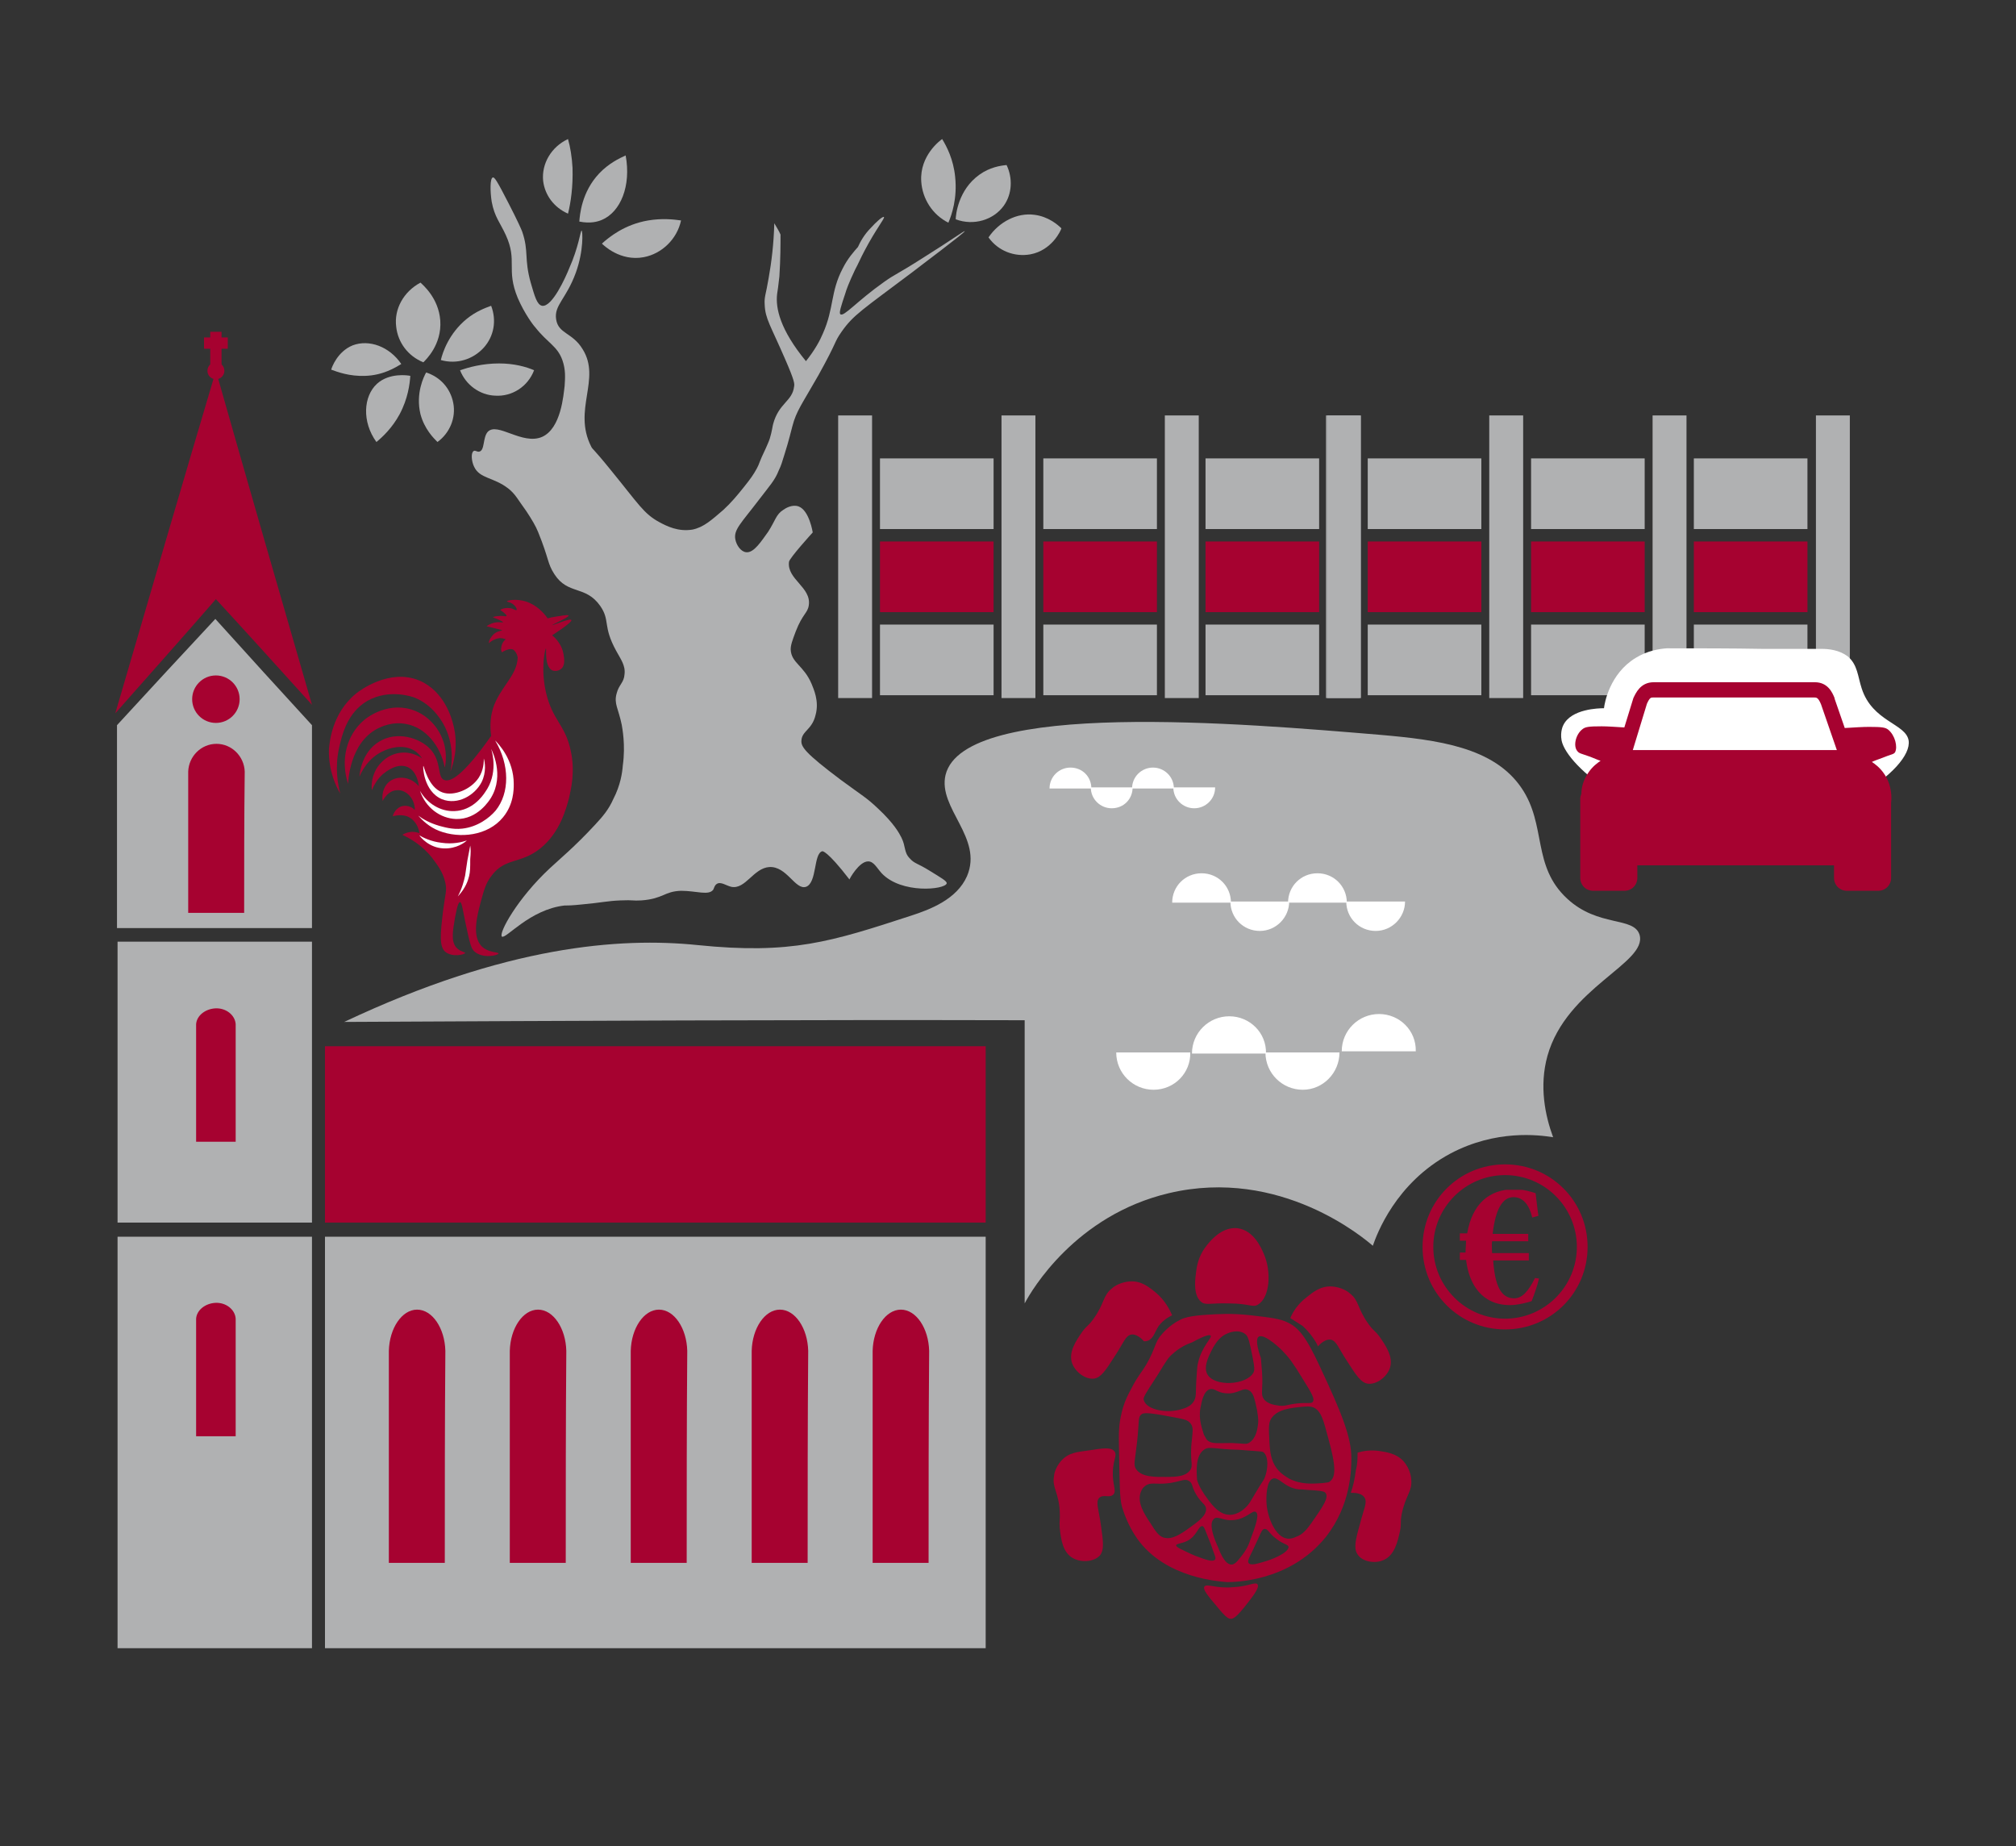 <?xml version="1.0" encoding="utf-8"?>
<!-- Generator: Adobe Illustrator 26.0.1, SVG Export Plug-In . SVG Version: 6.00 Build 0)  -->
<svg version="1.1" xmlns="http://www.w3.org/2000/svg" xmlns:xlink="http://www.w3.org/1999/xlink" x="0px" y="0px"
	 viewBox="0 0 356.7 326.6" style="enable-background:new 0 0 356.7 326.6;" xml:space="preserve">
<rect x="0" y="0" width="356.7" height="326.6" fill="#333333" stroke="none"/>
<style type="text/css">
	.st0{display:none;}
	.st1{display:inline;}
	.st2{fill:#A2A3A5;}
	.st3{fill:#8A8C8E;}
	.st4{fill:#931326;}
	.st5{clip-path:url(#SVGID_00000021112734511127660120000006064726053161934777_);}
	.st6{display:inline;fill:#931326;}
	.st7{display:inline;fill:#8A8C8E;}
	.st8{clip-path:url(#SVGID_00000059292664767764736980000016788574512975599806_);}
	.st9{clip-path:url(#SVGID_00000165219117479919157030000003740542032816255675_);}
	.st10{fill:#FFFFFF;}
	.st11{clip-path:url(#SVGID_00000010990765933645809510000008502444047135510448_);}
	.st12{clip-path:url(#SVGID_00000064336897452120285800000001615960411980645784_);}
	.st13{clip-path:url(#SVGID_00000115486906229942779600000017691876701582400702_);}
	.st14{clip-path:url(#SVGID_00000171715377220320567870000009414676795672613036_);}
	.st15{clip-path:url(#SVGID_00000006665411456538688280000003385522624208549818_);}
	.st16{clip-path:url(#SVGID_00000051382962080223543300000005895226961713677995_);}
	.st17{clip-path:url(#SVGID_00000082356825055607562760000005448798550168418952_);}
	.st18{fill:#D6051C;}
	.st19{clip-path:url(#SVGID_00000108298200528781849760000009273320552976143753_);}
	.st20{fill:none;stroke:#A2A3A5;stroke-miterlimit:10;}
	.st21{clip-path:url(#SVGID_00000134218101040749674680000005996021971698954376_);fill:#A60230;}
	.st22{fill:#A60230;}
	.st23{fill:#B0B1B2;}
	.st24{fill:#9B9C9E;}
	.st25{fill:none;stroke:#A60230;stroke-width:2;stroke-miterlimit:10;}
	.st26{fill:none;}
</style>
<g id="Ebene_1" class="st0">
	<g id="Ebene_1_00000026879388694348828930000007439821651813442946_">
		<g id="Gruppe_1541" transform="translate(-193.212 -738.588)" class="st1">
			<g id="Gruppe_1538" transform="translate(226.268 738.588)">
				<path id="Pfad_218" class="st2" d="M80.8,108.1l0.7-0.6c2.3-2,5-3.6,7.8-4.8c5.1-2.2,10.5-3.6,16-4.1c0.4,0.5,0.8,1.1,1.2,1.8
					c0.9,1.8,1.6,2.7,2,2.6c0.3-0.1,0.5-0.6,0.5-1.6l-1.4-5.6l-0.5-0.8l-1,0.1C99.9,95.5,93.7,97,88,99.5c-3.1,1.3-5.9,3.1-8.5,5.2
					l-0.7,0.6c-0.8,0.6-0.9,1.7-0.4,2.5S79.9,108.7,80.8,108.1C80.7,108.1,80.7,108.1,80.8,108.1L80.8,108.1z"/>
				<path id="Pfad_219" class="st2" d="M89.1,76.4c0.7-0.7,0.7-1.8,0.1-2.5c-0.7-0.7-1.7-0.7-2.4-0.1l0,0c-2,1.9-3.6,4.2-4.7,6.8
					c-1.4,3.3-2,7-1.6,10.6c0.1,0.9,0.8,1.6,1.7,1.6c0.1,0,0.1,0,0.2,0c0.9-0.1,1.6-0.9,1.5-1.9l0,0c-0.3-3,0.2-6,1.4-8.8
					C86.2,80,87.5,78,89.1,76.4z"/>
				<path id="Pfad_220" class="st2" d="M61.3,100.6l0.5,0.3c0.9,0.5,2,1.3,3.4,2.3c0.9,0.7,1.6,1.3,2.2,1.7c2.7,2.3,5.8,5,7.1,6.1
					c3.6,2.4,4.6,2.7,4.8,2.4c0.8-0.9-6.5-8.6-9.8-11.3c-1.3-1.1-2.6-2-2.6-2c-1.4-1-2.5-1.7-3.4-2.3L63,97.5
					c-12.1-7.7-14.4-13.5-14.2-17c0.2-3,2.3-5.4,3.6-6.8c2.3-2.4,5.2-4,8.3-4.6c1.6-0.3,4.2,0.3,4.8,1c0.3,0.4,0.5,0.8,0.8,1.1
					c0,0.1-0.1,0.2-0.1,0.3c-1.7,2.7-3.9,4.9-6.7,6.4c-0.8,0.4-1.2,1.5-0.8,2.4s1.4,1.2,2.3,0.8c3.2-1.8,5.9-4.3,7.9-7.5l0.2,0.1
					c3.4,1.9,7.2,0.2,8.7-0.6c0,0,0.1,0,0.1-0.1c1.2,0.6,2.6,0.6,3.8,0c2.1-0.6,3.7-2.4,4-4.6c0-2-0.4-4-1.2-5.9
					c-0.3-0.7-0.5-1.3-0.6-2c0-0.1,0-0.1,0-0.2c0.1,0,0.6-0.3,3.1-0.3c0,0,0.1,0,0.2,0c0.9,0,1.7-0.8,1.7-1.8c0-0.9-0.8-1.7-1.7-1.7
					H87c-4,0-5.5,0.6-6.3,2.7c-0.6,1.5,0,3,0.6,4.7c0.6,1.3,1,2.8,1,4.3c-0.1,0.8-0.9,1.3-1.7,1.6V70c-0.9,0.4-1.8,0.4-3.9-3.4
					l-0.1-0.1c-2.4-3.7-4.5-12.2-3.7-16.4c0.3-0.1,0.6-0.2,0.9-0.4c5,0,7.8,0,9.3,0.2h0.2c5.9,0.6,9.2,0.9,10.7,2
					c2.8,2.2,3.1,6.3,3.5,11l0.1,1.5c0.8,8.8,2.5,17.4,5.1,25.8c0.3,0.9,1.2,1.5,2.1,1.2s1.4-1.2,1.2-2.2l0,0
					c-2.5-8.2-4.1-16.6-5-25.2l-0.1-1.5C100.5,57.1,100,52.1,96,49c-2.3-1.8-5.7-2.1-12.5-2.7h-0.2c-1.8-0.2-4.6-0.2-10.4-0.2
					c-4.1,0-6.4,0.1-8.7,1.7c-1.2,0.9-2.2,2-3,3.3l0,0c-1.3,0-2.5,0.3-3.6,0.8c-0.8,0.4-1.6,0.8-2.4,1.4c-0.2,0.1-0.4,0.3-0.5,0.5
					c-1.3,1.3-2.3,2.9-2.9,4.6c-3.3,2.2-5,4.5-5,6.8c0,1.8,0.6,3.6,1.6,5.1c0.6,0.7,1.7,0.8,2.4,0.2c0.7-0.6,0.8-1.7,0.2-2.5l0,0
					c-0.5-0.9-0.8-1.8-0.8-2.8c0-0.2,0.1-1.6,3.8-4l0,0c0.1,0.5,0.2,1,0.3,1.5c0.2,0.8,0.4,1.6,0.5,2.3c0.1,0.8,0.3,1.7,0.6,2.4
					c-2,1-3.9,2.4-5.5,4.1c-1.5,1.6-4.2,4.7-4.5,9C45.1,86.9,50.4,93.7,61.3,100.6z M66.2,50.7c1-0.7,2.1-1,3.3-1
					c-0.8,5.6,1.7,14.7,4.2,18.6c0.4,0.8,0.9,1.6,1.5,2.4c-1.4,0.6-3,0.7-4.4,0c-0.6-0.3-1.1-0.7-1.4-1.3c-0.3-0.5-0.6-0.9-0.9-1.3
					c-1.2-2.1-2.1-4.4-2.7-6.9l-0.1-0.6c-0.1-0.5-0.3-0.9-0.4-1.4c-0.7-2-1-4.2-1.1-6.3C64.6,52,65.3,51.3,66.2,50.7L66.2,50.7z
					 M57.5,55.9c0.4-0.3,0.9-0.6,1.4-0.8c0.6-0.3,1.3-0.4,1.9-0.5c0.2,1.9,0.6,3.8,1.1,5.6c0.1,0.4,0.3,0.9,0.4,1.3l0.1,0.5
					c0.3,1.2,0.6,2.4,1.1,3.6c-1.1-0.2-2.2-0.2-3.3,0c-0.5,0.1-1,0.2-1.5,0.4c0,0,0-0.1-0.1-0.1c-0.2-0.6-0.4-1.2-0.4-1.8
					c-0.1-0.7-0.3-1.6-0.6-2.5C57.1,59.8,57,57.8,57.5,55.9L57.5,55.9z"/>
				<path id="Pfad_221" class="st2" d="M137.7,103.1c0.1,0,0.3,0,0.4,0c2.7,0,4.6,2.5,4.7,2.6l1.3,1.7l1.4-1.6
					c1.2-1.4,2.9-2.3,4.8-2.3c3.1,0.2,5.4,3.9,5.2,6.8c-0.2,1.3-0.7,2.5-1.6,3.5c-2.8,3.8-6,7.2-9.6,10.1
					c-3.9-2.9-7.3-6.4-10.1-10.4c-0.8-1-1.4-2.3-1.5-3.6C132.5,107.4,134.5,103.5,137.7,103.1z"/>
				<path id="Pfad_222" class="st2" d="M125.4,242.4l-27,13.4c-0.9,0.4-1.3,1.4-0.9,2.3s1.4,1.3,2.3,0.9h0.1l27-13.4
					c0.8-0.4,1.2-1.5,0.7-2.4C127.2,242.4,126.2,242,125.4,242.4L125.4,242.4z"/>
				<path id="Pfad_223" class="st2" d="M192.9,255.9l-27-13.4c-0.9-0.4-1.9-0.1-2.3,0.8c-0.4,0.9-0.1,1.9,0.8,2.3l27,13.4
					c0.8,0.4,1.9,0.1,2.3-0.8C194.1,257.4,193.8,256.3,192.9,255.9L192.9,255.9L192.9,255.9z"/>
				<path id="Pfad_224" class="st3" d="M243.1,76.9c-0.2-1.8-0.8-3.6-1.8-5.2c-0.6-0.9-1.3-1.6-2-2.3c0.6-3,0.9-7.7-1.5-11.4
					c-1.3-2-3-3.5-8.6-5.7c-6.7-2.6-14.3-5.6-24.5-4.4c-4,0.5-6.7,0.8-9.6,2.7c-5.8,3.6-7.8,10.1-9.9,16.9c-1.1,3.7-2,7.5-2.5,11.4
					c-0.6,4.3-1.6,8.6-3.1,12.6c-0.4,1.1-0.9,2.2-1.3,3.4c2-0.9,3.7-2.4,4.9-4.3c0.8-1.3,1.3-2.7,1.7-4.2c0.6-2.3,1.1-4.6,1.3-7
					c0.5-3.7,1.3-7.3,2.4-10.9c2.3-7.4,3.9-12.1,8.4-14.9c2.3-1.5,4.4-1.7,8.3-2.2c9.4-1.1,16.2,1.6,22.9,4.2c5.2,2,6.3,3.2,7,4.3
					c1.4,2.2,1.5,5.2,1.2,7.3c-1.1-0.3-2.2-0.5-3.4-0.6l-0.9-0.1l-0.6,0.8l0,0c-1.7,2.4-2.7,4-3.3,5c-0.4,0.6-0.7,1-0.7,1.1l0,0
					c-0.5,0.8-0.4,1-0.4,1.3l0.3,1.7l1.7-0.3c0.4-0.1,0.5-0.1,1.2-0.9l0,0c0-0.1,0.2-0.3,0.8-1.2c0.6-0.9,1.4-2.1,2.7-4
					c2,0.4,3.8,1.5,5,3.2c0.6,0.9,1,1.9,1.1,2.9c-1.6,2.5-3.5,4.7-5.6,6.8c-2.8,2.7-6,5.1-9.3,7c-6.6,4.1-7.6,4.8-9.4,7.1
					c-2.7,3.5-3.8,7.7-3.2,8.1c0.5,0.3,2.3-1.8,4.2-3.9c0.7-0.8,1.2-1.5,1.4-1.7c2.6-2.6,5.5-4.8,8.7-6.6c3.6-2.1,7-4.6,10-7.5
					c2.4-2.4,4.6-5.1,6.4-7.9L243.1,76.9z"/>
				<path id="Pfad_225" class="st4" d="M132,250.1c-0.8,0.8-18.9,19.1-19.1,19.2c-0.7,0.7-0.7,1.8,0,2.5s1.7,0.7,2.4,0l0,0
					c0.7-0.8,18.3-18.5,19.1-19.3c0.7-0.7,0.7-1.8,0-2.5C133.7,249.4,132.6,249.4,132,250.1L132,250.1z"/>
				<path id="Pfad_226" class="st4" d="M178.4,269.4c-0.2-0.2-18.3-18.5-19.1-19.2c-0.7-0.7-1.8-0.7-2.4,0c-0.7,0.7-0.7,1.8,0,2.5
					c0.8,0.8,18.3,18.5,19.1,19.3c0.7,0.7,1.8,0.7,2.4,0C179,271.2,179,270.1,178.4,269.4L178.4,269.4L178.4,269.4z"/>
				<path id="Pfad_227" class="st2" d="M142.7,255.1c-0.9-0.4-1.9,0-2.3,0.9l0,0L128,284c-0.4,0.9,0,1.9,0.8,2.3
					c0.9,0.4,1.9,0,2.3-0.9l12.5-28.1C144,256.5,143.6,255.5,142.7,255.1z"/>
				<path id="Pfad_228" class="st2" d="M150.8,256c-0.4-0.9-1.4-1.3-2.3-0.9c-0.9,0.4-1.2,1.4-0.8,2.3l12.5,28.1
					c0.4,0.9,1.4,1.3,2.3,0.9c0.9-0.4,1.2-1.4,0.8-2.3l0,0L150.8,256z"/>
				<path id="Pfad_229" class="st2" d="M71.5,90.5c-0.7,0-1.3-0.4-1.6-1.1c-2.3-3.2-5.4-5.8-8.9-7.4c-0.9-0.4-1.3-1.4-1-2.3
					s1.3-1.3,2.2-1c5.5,2.2,10.2,7.9,10.8,9.4c0.3,0.9-0.1,1.9-1,2.3C71.9,90.5,71.7,90.5,71.5,90.5L71.5,90.5z"/>
			</g>
			<path id="Pfad_230" class="st4" d="M369.9,840.9c-3.4-2.7-8.1-2.7-11.5,0c-3.7,3.2-4.1,9.7-0.2,14l11.9,11.2l12.4-10.6
				c3.9-4.9,3-11.7-1-14.8C378.3,838.3,373.6,838.3,369.9,840.9z"/>
			<path id="Pfad_231" class="st3" d="M420.2,916.2c1.3-7.5,3-15.4,4.9-23.5c3.5-14.4,7.9-28.5,13-42.4c-3.4-3.1-7.3-5.7-11.4-7.8
				c-7.1-3.5-14.8-5.2-22.7-5.1l-26.2,60.9c4.8,10.6,8.9,20,12.2,27.8c2.9,6.9,4.3,10.6,3.8,15.5c-0.9,8.7-7.3,14.8-10.9,17.6
				c9.5,4.3,17.3,7.5,22.3,9.5c17.5,7.1,26.5,9.7,47.8,18c7.5,2.9,13.4,5.4,16.9,6.8l36.3-52.9c-22.8-2.2-45.2-7.5-66.5-15.9
				C432.8,922.2,426.3,919.3,420.2,916.2z M403.3,846c0.8-1.8,1.6-3.6,2.6-5.4c10.1-0.1,19.8,3.7,27.4,10.5c-0.4,2.5-0.9,5-1.5,7.4
				c-0.5,2-1.1,3.8-1.8,5.4c-9.2-5-19-8.5-29.3-10.4C401.4,850.9,402.2,848.4,403.3,846z"/>
			<path id="Pfad_232" class="st4" d="M406.7,849.9c1,1,2.5,1.2,3.7,0.6c1.5-0.8,2.5-2.8,1.8-4.4c-0.6-1-1.7-1.6-2.9-1.6
				c-1,0.1-1.9,0.6-2.5,1.4C405.9,847.1,405.9,848.7,406.7,849.9z"/>
			<g id="Gruppe_1539" transform="translate(193.212 794.59)">
				<path id="Pfad_234" class="st4" d="M160.6,76.8c-0.6-0.8-2.7-3.8-5.4-7.9c-2-3-4.1-6.3-6.3-9.9c-5.7,2.6-11.6,5.1-17.7,7.7
					c-5.7,2.4-11.3,4.6-16.8,6.7c2.1,6.8,4.6,13.9,7.4,21.2c4.4,11.5,9,21.9,13.6,31.3c-24.2,8.8-40,12.5-50.3,14.2
					c-1.6,0.3-5.3,1.2-10.5,1.9c-5,0.7-13.7,2.7-30.3,8.5l35,56.7c16.9-7.9,30.7-13.9,40.2-18c13.1-5.6,26-11.9,39.1-17.4
					c21.2-8.8,32.4-12.5,34.8-22.2c0.4-1.5,1.2-4-1.4-12.1C182.4,107.8,165.2,83.3,160.6,76.8z"/>
				<path id="Pfad_235" class="st4" d="M112.3,61.6c-0.7,0.2-1.1,0.9-0.9,1.6c0,0,0,0,0,0.1l3.7,11.1c0.2,0.6,0.7,0.9,1.3,0.9
					c0.1,0,0.3,0,0.4-0.1c0.7-0.2,1.1-0.9,0.9-1.6c0,0,0,0,0-0.1l-3.7-11C113.8,61.8,113,61.4,112.3,61.6z"/>
				<path id="Pfad_236" class="st4" d="M119.4,58.1c-0.7,0.2-1.1,0.9-0.9,1.6c0,0,0,0,0,0.1l4.2,12c0.2,0.5,0.7,0.9,1.3,0.9
					c0.1,0,0.3,0,0.4-0.1c0.7-0.2,1.1-0.9,0.9-1.6c0,0,0,0,0-0.1l-4.2-12C120.8,58.2,120.1,57.8,119.4,58.1z"/>
				<path id="Pfad_237" class="st4" d="M127.1,54.8c-0.7,0.2-1,1-0.8,1.6c0,0,0,0,0,0.1l4.6,12c0.2,0.5,0.7,0.9,1.3,0.8
					c0.2,0,0.3,0,0.5-0.1c0.7-0.2,1-1,0.8-1.6c0,0,0,0,0-0.1l-4.6-12C128.6,54.8,127.8,54.5,127.1,54.8z"/>
				<path id="Pfad_238" class="st4" d="M134.8,51.9c-0.6,0.3-0.9,1-0.7,1.7c0,0,0,0,0,0.1l5.7,11.4c0.2,0.5,0.7,0.7,1.2,0.7
					c0.2,0,0.4,0,0.6-0.1c0.6-0.3,0.9-1,0.7-1.7c0,0,0,0,0-0.1l-5.7-11.4C136.3,51.9,135.5,51.6,134.8,51.9z"/>
				<path id="Pfad_239" class="st4" d="M141.6,51.4l6.3,10.7c0.3,0.4,0.7,0.7,1.2,0.7c0.2,0,0.5-0.1,0.7-0.2
					c0.6-0.3,0.8-1.1,0.5-1.7v-0.1L144,50.1c-0.4-0.6-1.2-0.8-1.8-0.5C141.5,49.9,141.2,50.7,141.6,51.4
					C141.6,51.3,141.6,51.4,141.6,51.4z"/>
			</g>
			<g id="Gruppe_1540" transform="translate(257.852 794.276)">
				<path id="Pfad_240" class="st4" d="M47.8,62.4c6.1-3.5,12.5-6.4,19.1-8.7c3.6-1.2,7.2-2.2,10.8-3"/>
				<path id="Pfad_241" class="st4" d="M47.8,63.8c-0.7,0-1.3-0.6-1.3-1.3c0-0.5,0.2-0.9,0.7-1.1c6.2-3.6,12.6-6.5,19.3-8.8
					c3.6-1.2,7.3-2.2,11-3.1c0.7-0.2,1.4,0.3,1.5,1c0.2,0.7-0.3,1.4-1,1.6c-3.6,0.8-7.2,1.8-10.7,3c-6.5,2.2-12.9,5.1-18.9,8.6
					C48.2,63.7,48,63.8,47.8,63.8z"/>
			</g>
		</g>
	</g>
	<g id="Ebene_2_00000029038564136443209390000007799343624363067046_">
		<g id="Gruppe_1533" class="st1">
			<g>
				<g>
					<defs>
						<rect id="SVGID_1_" x="12.5" y="100.1" width="331.1" height="141.7"/>
					</defs>
					<clipPath id="SVGID_00000082370673691207744070000006994892057204849544_">
						<use xlink:href="#SVGID_1_"  style="overflow:visible;"/>
					</clipPath>
					<g id="Gruppe_1532" style="clip-path:url(#SVGID_00000082370673691207744070000006994892057204849544_);">
						<path id="Pfad_205" class="st3" d="M61.6,202c-0.8,1.2,1,4.3,3.4,6c1.4,0.9,3.1,1.5,4.8,1.5c4.9,0.2,40.6-1.8,89.6-5.1
							c-2.7-5.6-3-12-0.9-17.9l-79.9,12.9c-0.2,2.6-1.8,5-4.2,6c-3.4,1.1-7.1-0.4-8.6-3.7C62.5,200.9,61.7,201.8,61.6,202z"/>
						<path id="Pfad_206" class="st3" d="M227.6,173h113.1c1.6,0,2.9-1.2,2.9-2.9c0-1.6-1.2-2.9-2.8-3h-0.1H227.6
							c-1.6,0-2.9,1.4-2.8,3C224.8,171.7,226,173,227.6,173"/>
						<path id="Pfad_207" class="st3" d="M229.8,177.1h108.6c-11,9.3-29.9,15.6-51.5,16.2c0.1,0.3,0.1,0.5,0.1,0.8v5.2
							c0,1.7-1.4,3.1-3.1,3c-1.6,0-3-1.4-3-3v-5.2c0-0.3,0-0.6,0.1-0.8C259.5,192.7,240.8,186.4,229.8,177.1"/>
						<path id="Pfad_208" class="st3" d="M294.6,201.8c0.8,1.2-1,4.3-3.4,6c-1.4,0.9-3.1,1.5-4.8,1.5c-4.9,0.2-40.1-1.8-88.3-5
							c2.9-5.5,3.3-11.9,1.1-17.7l78.4,12.7c0.2,2.6,1.8,5,4.2,6c3.4,1.1,7.1-0.4,8.6-3.7C293.8,200.7,294.5,201.6,294.6,201.8z"/>
					</g>
				</g>
			</g>
		</g>
		<path id="Pfad_209" class="st6" d="M80.5,141.8h5.6v5.6h-5.6V141.8z M87.3,141.8h5.6v5.6h-5.6V141.8z M48.5,141.7h5.6v5.6h-5.6
			V141.7z M55.3,141.7h5.6v5.6h-5.6V141.7z M80.6,135h5.6v5.6h-5.6V135z M87.3,135h5.6v5.6h-5.6V135z M48.6,134.9h5.6v5.6h-5.6
			V134.9z M55.3,134.9h5.6v5.6h-5.6V134.9z M65.1,134.9h11.5v25.7H65.1V134.9z M64.6,122.1h5.6v5.6h-5.6V122.1z M71.4,122.1H77v5.6
			h-5.6V122.1z M64.7,115.3h5.6v5.6h-5.6V115.3z M71.4,115.3H77v5.6h-5.6V115.3z M70.8,99.2l-36.3,32.2l4.3,4.9l6.1-6.1v30.5h-6.1
			v3.6h64.7v-3.6h-6.2V130l6.2,6.3l4.3-4.9L90,114.8v-12.5h-5.3v7.9L70.8,99.2z"/>
		<g id="Gruppe_1534" class="st1">
			<path id="Pfad_210" class="st3" d="M178.9,216.2c-3.2,0-6.3-0.7-9.1-2.2c0.7,3.6,1.5,7.5,2.2,9.9l13.9-0.1
				c0.7-2.4,1.4-6.2,2.1-9.8C185.1,215.5,182,216.2,178.9,216.2z"/>
			<path id="Pfad_211" class="st3" d="M189.4,206.4L189.4,206.4c6.6-5.9,7.2-15.9,1.5-22.6c-5.8-6.6-15.8-7.3-22.4-1.5
				c-4.1,3.6-6.1,9.1-5.2,14.5c0,0.3,0.1,0.6,0.1,0.9c0,0.2,0.1,0.3,0.1,0.5c0.1,0.4,0.2,0.7,0.3,1.1c0,0.1,0.1,0.3,0.1,0.4
				c0.1,0.4,0.3,0.8,0.5,1.2c0,0.1,0.1,0.2,0.1,0.3c0.2,0.4,0.4,0.8,0.6,1.2c0,0.1,0.1,0.1,0.1,0.2c0.3,0.4,0.5,0.8,0.8,1.2l0.1,0.1
				c0.6,0.9,1.4,1.7,2.2,2.4l0,0C174.3,211.8,183.4,211.9,189.4,206.4L189.4,206.4z M172.2,194.3c0-3.7,3-6.7,6.7-6.7s6.7,3,6.7,6.7
				s-3,6.7-6.7,6.7l0,0C175.2,201,172.2,198,172.2,194.3L172.2,194.3z"/>
		</g>
		<path id="Pfad_212" class="st7" d="M155,235.6c1-3.4,3.5-6.3,6.8-7.7l33.7-0.2c3.2,1.4,5.6,4.4,6.2,7.8L155,235.6z"/>
		<path id="Pfad_213" class="st7" d="M206.5,249h-55c-2.7,0-4.8-2.2-4.8-4.9s2.2-4.9,4.8-4.9h55c2.7,0,4.8,2.2,4.8,4.9
			S209.1,249,206.5,249"/>
		<g id="Gruppe_1536" class="st1">
			<g>
				<g>
					<defs>
						<rect id="SVGID_00000093861387654172143880000006073909387527136146_" x="268.6" y="112" width="28.8" height="41.8"/>
					</defs>
					<clipPath id="SVGID_00000055689458131123718440000009550333000203235481_">
						<use xlink:href="#SVGID_00000093861387654172143880000006073909387527136146_"  style="overflow:visible;"/>
					</clipPath>
					<g id="Gruppe_1535" style="clip-path:url(#SVGID_00000055689458131123718440000009550333000203235481_);">
						<path id="Pfad_214" class="st4" d="M295.4,143.6c-2.4,5-4.5,7.4-7.5,7.4c-4.5,0-6.8-4.5-7.5-13.5h12.7v-2.7h-12.9
							c-0.1-1.4-0.1-2.8,0-4.2h12.9v-2.7h-12.7c1-8.8,3.5-13.2,7.5-13.2c3.5,0,5.6,2.9,6.7,7.4l2.3-0.5c-0.3-2.6-0.5-5.1-1-8.2
							c-2.5-0.9-5.1-1.3-7.7-1.4c-8.6,0-15,5.1-16.7,15.8h-3v2.7h2.7c-0.1,1.2-0.2,3.3-0.1,4.2h-2.6v2.7h2.8
							c1,8.5,5.4,16.3,15.8,16.3c2.6-0.1,5.2-0.6,7.7-1.4c1.1-2.6,1.9-5.4,2.6-8.2L295.4,143.6z"/>
					</g>
				</g>
			</g>
		</g>
		<path id="Pfad_215" class="st6" d="M284.8,102.8c-16.3,0-29.5,13.3-29.5,29.7s13.2,29.7,29.5,29.7s29.5-13.3,29.5-29.7l0,0
			C314.3,116.1,301.1,102.8,284.8,102.8z M284.8,158.2c-14.1,0-25.6-11.5-25.6-25.7s11.5-25.7,25.6-25.7s25.6,11.5,25.6,25.7l0,0
			C310.4,146.7,299,158.2,284.8,158.2z"/>
		<path id="Pfad_216" class="st7" d="M15.7,173.6h113.1c1.6,0,2.9-1.2,2.9-2.9c0-1.6-1.2-2.9-2.8-3h-0.1H15.7c-1.6,0-2.9,1.4-2.8,3
			C12.9,172.3,14.1,173.6,15.7,173.6"/>
		<path id="Pfad_217" class="st7" d="M17.9,177.7h108.6c-11,9.3-29.9,15.6-51.5,16.2c0.1,0.3,0.1,0.5,0.1,0.8v5.2
			c0,1.7-1.4,3.1-3.1,3c-1.6,0-3-1.4-3-3v-5.2c0-0.3,0-0.6,0.1-0.8C47.6,193.3,28.9,187,17.9,177.7"/>
	</g>
	<g id="Ebene_3" class="st1">
		<g id="Gruppe_1531" transform="translate(-132.891 -191.306)">
			<path id="Pfad_147" class="st2" d="M317.5,277.4l-5.2-9l-5.1,8.6v-23.5h10.2L317.5,277.4z"/>
			<g id="Gruppe_1514">
				<g>
					<g>
						<defs>
							<rect id="SVGID_00000179620907518370031420000010397672403137320334_" x="285" y="206.2" width="122.6" height="221.8"/>
						</defs>
						<clipPath id="SVGID_00000015344875076244930840000005027102536505437610_">
							<use xlink:href="#SVGID_00000179620907518370031420000010397672403137320334_"  style="overflow:visible;"/>
						</clipPath>
						<g id="Gruppe_1513" style="clip-path:url(#SVGID_00000015344875076244930840000005027102536505437610_);">
							<path id="Pfad_148" class="st4" d="M307.3,252.2h10.4c-1.6-15.3-5.9-46-5.9-46C311.7,206.9,308.9,236.8,307.3,252.2"/>
							<path id="Pfad_149" class="st4" d="M285.3,313.9c9.2-14.2,17.9-28.5,27.1-42.7c8.5,14.2,17.5,28.4,26.1,42.6l0.1,6.4
								l-53.2,0.1v-6.4H285.3z"/>
							<path id="Pfad_150" class="st2" d="M285.7,276.2H305v3.4c-6.1,9.5-13.5,20.9-19.6,30.4C285.5,298.7,285.6,287.4,285.7,276.2"
								/>
							<path id="Pfad_151" class="st10" d="M321.2,302.2c0,5-4,9-8.9,9s-8.9-4-8.9-9s4-9,8.9-9l0,0
								C317.2,293.3,321.2,297.3,321.2,302.2"/>
							<path id="Pfad_152" class="st2" d="M338.7,396.9h-24.1l-29.2-40.5v-33.8h53.3L338.7,396.9z"/>
						</g>
					</g>
				</g>
			</g>
			<path id="Pfad_153" class="st2" d="M285.8,356.2V323h52.4v73.5h-23.4L285.8,356.2z M285,322.1v34.4l29.4,40.8h24.7v-75.2
				L285,322.1L285,322.1z"/>
			<rect id="Rechteck_709" x="309.2" y="332.9" class="st10" width="7.1" height="11.3"/>
			<g id="Gruppe_1516">
				<g>
					<g>
						<defs>
							<rect id="SVGID_00000136411782550977828500000004830998889157452705_" x="285" y="206.2" width="122.6" height="221.8"/>
						</defs>
						<clipPath id="SVGID_00000152975261676155891950000003119375786109647018_">
							<use xlink:href="#SVGID_00000136411782550977828500000004830998889157452705_"  style="overflow:visible;"/>
						</clipPath>
						<g id="Gruppe_1515" style="clip-path:url(#SVGID_00000152975261676155891950000003119375786109647018_);">
							<path id="Pfad_154" class="st2" d="M369.4,236.1c-0.8,4.6-2.4,9-4.7,13c-1,1.8-2.2,3.4-3.5,5h16.9c-1.4-1.5-2.6-3.1-3.7-4.8
								C371.9,245.3,370.2,240.8,369.4,236.1"/>
							<path id="Pfad_155" class="st4" d="M360.8,255.3c0.7,0.9,1.3,1.8,2,2.8h13.8l1.7-2.8H360.8z"/>
							<path id="Pfad_156" class="st2" d="M363,259.1c-1.5,0.7-2.9,1.8-4,3c-5.1,5.8-2,13.3-7.1,18.7c-0.9,1-2.1,1.8-3.3,2.4
								l43.6-0.5c-1-0.7-2-1.5-2.8-2.3c-5.4-5.8-3.2-12.6-8.2-17.9c-1.4-1.5-3-2.6-4.9-3.3L363,259.1"/>
						</g>
					</g>
				</g>
			</g>
			<rect id="Rechteck_711" x="348.8" y="284.6" class="st4" width="43.1" height="6.5"/>
			<path id="Pfad_157" class="st4" d="M349,290.9h42.7v-6.1H349V290.9z M392.1,291.3h-43.6v-6.9h43.6V291.3z"/>
			<g id="Gruppe_1518">
				<g>
					<g>
						<defs>
							<rect id="SVGID_00000054968337424134089490000002229906443193626527_" x="285" y="206.2" width="122.6" height="221.8"/>
						</defs>
						<clipPath id="SVGID_00000084497391552406241630000011678591627960156554_">
							<use xlink:href="#SVGID_00000054968337424134089490000002229906443193626527_"  style="overflow:visible;"/>
						</clipPath>
						<g id="Gruppe_1517" style="clip-path:url(#SVGID_00000084497391552406241630000011678591627960156554_);">
							<path id="Pfad_158" class="st10" d="M374.6,283.1c0,2.7-2.2,4.9-4.8,4.9c-2.7,0-4.8-2.2-4.8-4.9s2.2-4.9,4.8-4.9
								C372.4,278.1,374.6,280.3,374.6,283.1L374.6,283.1"/>
							<path id="Pfad_159" class="st2" d="M376.6,313.1c-0.2-3.5-3.2-6.1-6.6-5.8c-3.1,0.2-5.6,2.7-5.8,5.8v0.1l0,0v23.1h12.3v-23.1
								l0,0C376.6,313.2,376.6,313.2,376.6,313.1"/>
						</g>
					</g>
				</g>
			</g>
			<rect id="Rechteck_713" x="364.3" y="337.6" class="st4" width="12.3" height="4.8"/>
			<rect id="Rechteck_714" x="349" y="337.6" class="st4" width="9.1" height="4.8"/>
			<rect id="Rechteck_715" x="383.3" y="337.6" class="st4" width="9.1" height="4.8"/>
			<rect id="Rechteck_716" x="349" y="343.9" class="st4" width="43.3" height="4.9"/>
			<g id="Gruppe_1520">
				<g>
					<g>
						<defs>
							<rect id="SVGID_00000054261963767009097200000017468794451626297013_" x="285" y="206.2" width="122.6" height="221.8"/>
						</defs>
						<clipPath id="SVGID_00000115513174857838229670000007468938823939590796_">
							<use xlink:href="#SVGID_00000054261963767009097200000017468794451626297013_"  style="overflow:visible;"/>
						</clipPath>
						<g id="Gruppe_1519" style="clip-path:url(#SVGID_00000115513174857838229670000007468938823939590796_);">
							<path id="Pfad_160" class="st2" d="M385.6,408l-30.3,0.2l-6.4-9.2c0-16.4,0.1-32.7,0.1-49.1h43.4
								c-0.2,16.3-0.4,32.6-0.6,48.9L385.6,408"/>
						</g>
					</g>
				</g>
			</g>
			<path id="Pfad_161" class="st2" d="M349.1,398.9l6.3,9.1l30.1-0.2l6.1-9.1l0.6-48.6h-43L349.1,398.9z M355.1,408.4l-6.5-9.4v-0.1
				l0.1-49.3h43.9l-0.7,49.2l-6.3,9.4L355.1,408.4z"/>
			<rect id="Rechteck_718" x="364.7" y="357.3" class="st10" width="10.4" height="10.5"/>
			<rect id="Rechteck_719" x="365.3" y="381" class="st10" width="9.8" height="16.1"/>
			<rect id="Rechteck_720" x="355.2" y="409.6" class="st4" width="30.4" height="3.7"/>
			<rect id="Rechteck_721" x="355.2" y="415.2" class="st2" width="30.4" height="12.6"/>
			<path id="Pfad_162" class="st2" d="M355.4,415.4h29.9v12.2h-29.9V415.4z M355,428h30.8v-13.1H355V428z"/>
			<g id="Gruppe_1522">
				<g>
					<g>
						<defs>
							<rect id="SVGID_00000158025948645158474360000004809709729106803635_" x="285" y="206.2" width="122.6" height="221.8"/>
						</defs>
						<clipPath id="SVGID_00000075869301640919122650000009157813987024467883_">
							<use xlink:href="#SVGID_00000158025948645158474360000004809709729106803635_"  style="overflow:visible;"/>
						</clipPath>
						<g id="Gruppe_1521" style="clip-path:url(#SVGID_00000075869301640919122650000009157813987024467883_);">
							<path id="Pfad_163" class="st4" d="M398.1,392.1c0,0.6-0.5,1.1-1.1,1.1s-1.1-0.5-1.1-1.1s0.5-1.1,1.1-1.1l0,0
								C397.6,391,398.1,391.5,398.1,392.1"/>
							<path id="Pfad_164" class="st4" d="M397,391.2c-0.5,0-0.9,0.4-0.9,0.9s0.4,0.9,0.9,0.9s0.9-0.4,0.9-0.9l0,0
								C397.9,391.6,397.5,391.2,397,391.2 M397,393.5c-0.7,0-1.3-0.6-1.3-1.4c0-0.7,0.6-1.3,1.3-1.3c0.7,0,1.3,0.6,1.3,1.3
								C398.3,392.9,397.7,393.5,397,393.5"/>
							<path id="Pfad_165" class="st2" d="M407.1,409.5h-19.6l9.6-15.1C400.4,399.5,403.8,404.5,407.1,409.5"/>
						</g>
					</g>
				</g>
			</g>
			<rect id="Rechteck_723" x="387.5" y="410.9" class="st4" width="19.6" height="3.8"/>
			<rect id="Rechteck_724" x="387.5" y="416.2" class="st2" width="19.6" height="13.1"/>
			<g id="Gruppe_1524">
				<g>
					<g>
						<defs>
							<rect id="SVGID_00000068635231205143560900000004257024376197106345_" x="285" y="206.2" width="122.6" height="221.8"/>
						</defs>
						<clipPath id="SVGID_00000030459994435037461340000004557607193378954430_">
							<use xlink:href="#SVGID_00000068635231205143560900000004257024376197106345_"  style="overflow:visible;"/>
						</clipPath>
						<g id="Gruppe_1523" style="clip-path:url(#SVGID_00000030459994435037461340000004557607193378954430_);">
							<path id="Pfad_166" class="st4" d="M344.4,392.4c0,0.6-0.5,1.1-1.1,1.1s-1.1-0.5-1.1-1.1s0.5-1.1,1.1-1.1l0,0
								C343.9,391.3,344.4,391.8,344.4,392.4"/>
							<path id="Pfad_167" class="st4" d="M343.3,391.5c-0.5,0-0.9,0.4-0.9,0.9s0.4,0.9,0.9,0.9s0.9-0.4,0.9-0.9l0,0
								C344.2,391.9,343.8,391.5,343.3,391.5 M343.3,393.8c-0.7,0-1.3-0.6-1.3-1.4c0-0.7,0.6-1.3,1.3-1.3c0.7,0,1.3,0.6,1.3,1.3
								C344.6,393.2,344,393.8,343.3,393.8"/>
							<path id="Pfad_168" class="st2" d="M353.4,409.8h-19.6l9.6-15.1C346.7,399.7,350.1,404.7,353.4,409.8"/>
						</g>
					</g>
				</g>
			</g>
			<path id="Pfad_169" class="st4" d="M347,415h-13.5v-3.8h19.6v3.8H347"/>
			<rect id="Rechteck_726" x="333.5" y="416.5" class="st2" width="19.6" height="13.1"/>
			<g id="Gruppe_1526">
				<g>
					<g>
						<defs>
							<rect id="SVGID_00000173846084696440195770000014530556555152637091_" x="285" y="206.2" width="122.6" height="221.8"/>
						</defs>
						<clipPath id="SVGID_00000064334534864497016500000014580258489696154755_">
							<use xlink:href="#SVGID_00000173846084696440195770000014530556555152637091_"  style="overflow:visible;"/>
						</clipPath>
						<g id="Gruppe_1525" style="clip-path:url(#SVGID_00000064334534864497016500000014580258489696154755_);">
							<path id="Pfad_170" class="st4" d="M358.9,310.2h3.6c1.3-4.5,5.9-7.1,10.4-5.8c2.8,0.8,5,3.1,5.7,5.9l3.4,0.1
								c-1-6.5-7-11-13.4-10C363.7,301.1,359.7,305.1,358.9,310.2"/>
							<path id="Pfad_171" class="st2" d="M366.3,298.1l3,7.9h2.6c0.9-2.7,1.9-5.3,2.8-8L366.3,298.1"/>
						</g>
					</g>
				</g>
			</g>
			<rect id="Rechteck_728" x="364.1" y="292.1" class="st4" width="12.3" height="4.8"/>
			<rect id="Rechteck_729" x="348.8" y="292.1" class="st4" width="9.1" height="4.8"/>
			<rect id="Rechteck_730" x="383.1" y="292.1" class="st4" width="9.1" height="4.8"/>
			<rect id="Rechteck_731" x="349" y="298.2" class="st2" width="3.5" height="38.2"/>
			<rect id="Rechteck_732" x="354" y="298.2" class="st2" width="3.5" height="38.2"/>
			<rect id="Rechteck_733" x="383.6" y="298.2" class="st2" width="3.5" height="38.2"/>
			<rect id="Rechteck_734" x="388.6" y="298.2" class="st2" width="3.5" height="38.2"/>
			<g id="Gruppe_1528">
				<g>
					<g>
						<defs>
							<rect id="SVGID_00000112633844417877800810000010278403174658461826_" x="285" y="206.2" width="122.6" height="221.8"/>
						</defs>
						<clipPath id="SVGID_00000036934324468525298670000016019252977478763682_">
							<use xlink:href="#SVGID_00000112633844417877800810000010278403174658461826_"  style="overflow:visible;"/>
						</clipPath>
						<g id="Gruppe_1527" style="clip-path:url(#SVGID_00000036934324468525298670000016019252977478763682_);">
							<path id="Pfad_172" class="st2" d="M338.2,276.2c-6,0-12.8-0.1-18.9-0.1v3.4c6.1,9.5,13,21,19.1,30.5L338.2,276.2"/>
						</g>
					</g>
				</g>
			</g>
			<path id="Pfad_173" class="st2" d="M260.4,410.9c-0.4,0-0.8,0-1.1,0.1c0.1,0,0.1,0,0.2,0c2.9,0.2,5.8,0,8.7-0.3
				C265.5,410.7,262.9,410.8,260.4,410.9z"/>
			<path id="Pfad_174" class="st2" d="M259.5,376.8c14.5-0.7,28.9,3.3,41.1,11.4c-12.2-16.9-21.5-30.5-26.5-38.3
				c-1.4-2.2-3.7-6.3-2.9-11c1.2-7.2,8.9-11.3,11.6-12.6c-3.6-0.2-7.1-0.1-10.7,0.4c-2.7,0.4-26.2,3.7-28.9,15.1
				c-0.4,1.7-0.4,3.7,6,16.2C253.3,366,256.9,372.4,259.5,376.8z"/>
			<path id="Pfad_175" class="st2" d="M281.6,396.8c-5.5-2.1-11.2-3.4-17-3.9c-1.4,1.2-2.8,2.3-4.5,3.1c-6.2,3.3-10.8,1.8-17.2,3.5
				c-3.9,1.1-7.5,3-10.7,5.7h64.5C292.1,401.7,287,398.9,281.6,396.8z"/>
			<path id="Pfad_176" class="st2" d="M301.5,419.8l-86.3-0.1c-0.9,2.3-1.9,4.5-3.1,6.7c-12.3,23.2-30.8,25-32.5,35.5
				c-2,12.1,18.7,31,40.7,33.6c18.7,2.1,34.8-8.1,57.9-22.7c23.9-15.2,30.4-24.1,45.7-24.9c12.1-0.6,22.2,5.8,28.7,11
				c-5.9-5.7-12-11-18.4-16c-6.7-5.2-10.1-6.8-19.4-13.3C309,425.5,304.4,422.1,301.5,419.8z"/>
			<path id="Pfad_177" class="st18" d="M317.6,420"/>
			<path id="Pfad_178" class="st4" d="M301.9,406c-24.2-21.5-60.4-21.5-84.6,0.1l-5.4,0.1c3.4-3.3,20.6-19.6,47.6-19.6
				c26.8,0,43.9,16,47.3,19.4H301.9z"/>
			<rect id="Rechteck_736" x="187.4" y="408.3" class="st4" width="140.8" height="7.6"/>
			<rect id="Rechteck_737" x="200.9" y="417.3" class="st4" width="9.8" height="7.1"/>
			<rect id="Rechteck_738" x="309.6" y="417.9" class="st4" width="9.8" height="7.1"/>
			<path id="Pfad_179" class="st10" d="M221.3,426c-2.1,0-3.9,1.8-3.9,3.9l0,0h7.7C225.2,427.7,223.4,426,221.3,426L221.3,426z"/>
			<path id="Pfad_180" class="st10" d="M229,433.7c-2.1,0-3.9-1.8-3.9-3.9l0,0h7.7C232.8,431.9,231.1,433.7,229,433.7L229,433.7z"/>
			<path id="Pfad_181" class="st10" d="M236.6,426c-2.1,0-3.9,1.8-3.9,3.9l0,0h7.7C240.5,427.7,238.7,426,236.6,426z"/>
			<path id="Pfad_182" class="st10" d="M244.3,433.7c-2.1,0-3.9-1.8-3.9-3.9l0,0h7.7C248.2,431.9,246.4,433.7,244.3,433.7z"/>
			<path id="Pfad_183" class="st10" d="M274.1,429.6c-2.1,0-3.9,1.8-3.9,3.9l0,0h7.7C278,431.4,276.3,429.6,274.1,429.6z"/>
			<path id="Pfad_184" class="st10" d="M281.8,437.4c-2.1,0-3.9-1.8-3.9-3.9l0,0h7.7C285.7,435.6,284,437.4,281.8,437.4L281.8,437.4
				z"/>
			<path id="Pfad_185" class="st10" d="M289.5,429.6c-2.1,0-3.9,1.8-3.9,3.9l0,0h7.7C293.3,431.4,291.6,429.6,289.5,429.6
				L289.5,429.6z"/>
			<path id="Pfad_186" class="st10" d="M297.1,437.4c-2.1,0-3.9-1.8-3.9-3.9l0,0h7.7C301,435.6,299.3,437.4,297.1,437.4L297.1,437.4
				z"/>
			<path id="Pfad_187" class="st10" d="M263.5,367.8c-1.5,0-2.7,1.2-2.7,2.8h5.5C266.2,369.1,265,367.8,263.5,367.8L263.5,367.8z"/>
			<path id="Pfad_188" class="st10" d="M268.9,373.2c-1.5,0-2.7-1.2-2.7-2.8h5.5C271.6,372,270.4,373.2,268.9,373.2L268.9,373.2z"/>
			<path id="Pfad_189" class="st10" d="M274.3,367.8c-1.5,0-2.7,1.2-2.7,2.8h5.5C277,369.1,275.8,367.8,274.3,367.8L274.3,367.8z"/>
			<path id="Pfad_190" class="st10" d="M279.7,373.2c-1.5,0-2.7-1.2-2.7-2.8h5.5C282.4,372,281.2,373.2,279.7,373.2z"/>
			<path id="Pfad_191" class="st10" d="M252.1,337.9c-1.1,0-2,0.9-2,2.1h4.1C254.1,338.9,253.2,337.9,252.1,337.9z"/>
			<path id="Pfad_192" class="st10" d="M256.1,342c-1.1,0-2-0.9-2-2.1h4.1C258.2,341.1,257.3,342,256.1,342z"/>
			<path id="Pfad_193" class="st10" d="M260.2,337.9c-1.1,0-2,0.9-2,2.1h4.1C262.2,338.9,261.3,337.9,260.2,337.9z"/>
			<path id="Pfad_194" class="st10" d="M264.2,342c-1.1,0-2-0.9-2-2.1h4.1C266.3,341.1,265.4,342,264.2,342z"/>
			<g id="Gruppe_1530">
				<g>
					<g>
						<defs>
							<rect id="SVGID_00000171685720259578905980000013511967306760547770_" x="313.9" y="461.3" width="26" height="38"/>
						</defs>
						<clipPath id="SVGID_00000147181374390039176300000005436717292860634037_">
							<use xlink:href="#SVGID_00000171685720259578905980000013511967306760547770_"  style="overflow:visible;"/>
						</clipPath>
						<g id="Gruppe_1529" style="clip-path:url(#SVGID_00000147181374390039176300000005436717292860634037_);">
							<path id="Pfad_195" class="st4" d="M338.1,490c-2.1,4.5-4.1,6.7-6.8,6.7c-4.1,0-6.1-4.1-6.8-12.3H336V482h-11.7
								c-0.1-1.3-0.1-2.6,0-3.9H336v-2.5h-11.4c0.9-8,3.1-12,6.8-12c3.2,0,5,2.6,6.1,6.7l2.1-0.5c-0.3-2.4-0.5-4.6-0.9-7.4
								c-2.2-0.8-4.6-1.2-6.9-1.2c-7.7,0-13.5,4.7-15.1,14.4H314v2.5h2.4c-0.1,1.1-0.2,3-0.1,3.9H314v2.5h2.5
								c0.9,7.7,4.8,14.8,14.3,14.8c2.4-0.1,4.7-0.5,6.9-1.3c1-2.4,1.8-4.9,2.3-7.4L338.1,490z"/>
						</g>
					</g>
				</g>
			</g>
			<path id="Pfad_196" class="st2" d="M407.5,431.2l-0.4,56l-19.8-0.2v-55.8H407.5z"/>
			<path id="Pfad_197" class="st2" d="M355.2,429.9l30.4,0.2l-0.4,55.6L355,455.6L355.2,429.9z"/>
			<ellipse id="Ellipse_60" class="st2" cx="369.4" cy="236.8" rx="2" ry="2.1"/>
			<line id="Linie_223" class="st20" x1="369.3" y1="218.6" x2="369.3" y2="235.3"/>
			<path id="Pfad_198" class="st2" d="M353,431.3c-0.2,0,0.1,23,0.1,23c0-0.1-19.8-17-19.8-17v-6H353z"/>
			<path id="Pfad_199" class="st10" d="M224,452.6c-3.7,0-6.6,3-6.6,6.7h13.2C230.6,455.6,227.7,452.6,224,452.6L224,452.6z"/>
			<path id="Pfad_200" class="st10" d="M237.1,465.8c-3.7,0-6.6-3-6.6-6.7h13.2C243.8,462.8,240.8,465.8,237.1,465.8L237.1,465.8z"
				/>
			<path id="Pfad_201" class="st10" d="M250.2,452.6c-3.7,0-6.6,3-6.6,6.7l0,0h13.2C256.8,455.6,253.9,452.6,250.2,452.6z"/>
			<path id="Pfad_202" class="st10" d="M263.3,465.8c-3.7,0-6.6-3-6.6-6.7l0,0H270C270,462.8,267,465.8,263.3,465.8z"/>
			<path id="Pfad_203" class="st4" d="M311,406.2c-4.5-4.5-23-21.9-51.2-21.9s-46.8,17.5-51.3,22l-6.5,0.2
				c4.1-4.5,25-26.6,57.7-26.6c32.4,0,53.1,21.7,57.3,26.3H311z"/>
			<path id="Pfad_204" class="st4" d="M328.6,452.9c-14.7,0-26.6,12.1-26.6,27s11.9,27,26.6,27s26.6-12.1,26.6-27l0,0
				C355.2,465,343.3,452.9,328.6,452.9z M328.6,503.3c-12.7,0-23.1-10.5-23.1-23.4s10.3-23.4,23.1-23.4s23.1,10.5,23.1,23.4l0,0
				C351.7,492.8,341.3,503.3,328.6,503.3L328.6,503.3L328.6,503.3z"/>
		</g>
	</g>
</g>
<g id="Ebene_2">
	<g>
		<defs>
			<rect id="SVGID_00000075855486944701843250000013465289402231577497_" x="258.3" y="210.5" width="14.3" height="20.6"/>
		</defs>
		<clipPath id="SVGID_00000168809069087168588460000016698177215629573789_">
			<use xlink:href="#SVGID_00000075855486944701843250000013465289402231577497_"  style="overflow:visible;"/>
		</clipPath>
		<path style="clip-path:url(#SVGID_00000168809069087168588460000016698177215629573789_);fill:#A60230;" d="M271.6,226.1
			c-1.2,2.4-2.3,3.6-3.7,3.6c-2.3,0-3.4-2.2-3.7-6.7h6.3v-1.3H264c0-0.6-0.1-1.5,0-2.1h6.4v-1.3h-6.3c0.5-4.3,1.7-6.5,3.7-6.5
			c1.7,0,2.8,1.4,3.3,3.6l1.1-0.3c-0.2-1.3-0.3-2.5-0.5-4c-0.6-0.2-2.1-0.7-3.8-0.7c-4.3,0-7.4,2.5-8.3,7.8h-1.5v1.3h1.3
			c0,0.6-0.1,1.6-0.1,2.1h-1.3v1.3h1.4c0.5,4.2,2.7,8,7.8,8c1.4,0,3.2-0.5,3.8-0.7c0.4-1,1-2.7,1.3-4L271.6,226.1z"/>
	</g>
	<path class="st22" d="M266.3,206c-8.1,0-14.6,6.5-14.6,14.6c0,8.1,6.5,14.6,14.6,14.6c8.1,0,14.6-6.5,14.6-14.6
		C280.9,212.5,274.4,206,266.3,206z M266.3,233.3c-7,0-12.7-5.7-12.7-12.7c0-7,5.7-12.7,12.7-12.7c7,0,12.7,5.7,12.7,12.7
		C279,227.6,273.3,233.3,266.3,233.3z"/>
	<rect x="148.3" y="73.5" class="st23" width="6" height="50"/>
	<rect x="177.2" y="73.5" class="st23" width="6" height="50"/>
	<rect x="155.7" y="81.1" class="st23" width="20.1" height="12.5"/>
	<rect x="155.7" y="110.5" class="st23" width="20.1" height="12.5"/>
	<rect x="155.7" y="95.8" class="st22" width="20.1" height="12.5"/>
	<rect x="206.1" y="73.5" class="st23" width="6" height="50"/>
	<rect x="184.6" y="81.1" class="st23" width="20.1" height="12.5"/>
	<rect x="184.6" y="110.5" class="st23" width="20.1" height="12.5"/>
	<rect x="184.6" y="95.8" class="st22" width="20.1" height="12.5"/>
	<rect x="234.6" y="73.5" class="st24" width="6" height="50"/>
	<rect x="263.5" y="73.5" class="st23" width="6" height="50"/>
	<rect x="242" y="81.1" class="st23" width="20.1" height="12.5"/>
	<rect x="242" y="110.5" class="st23" width="20.1" height="12.5"/>
	<rect x="242" y="95.8" class="st22" width="20.1" height="12.5"/>
	<rect x="292.4" y="73.5" class="st23" width="6" height="50"/>
	<rect x="270.9" y="81.1" class="st23" width="20.1" height="12.5"/>
	<rect x="270.9" y="110.5" class="st23" width="20.1" height="12.5"/>
	<rect x="270.9" y="95.8" class="st22" width="20.1" height="12.5"/>
	<rect x="234.8" y="73.5" class="st23" width="6" height="50"/>
	<rect x="213.3" y="81.1" class="st23" width="20.1" height="12.5"/>
	<rect x="213.3" y="110.5" class="st23" width="20.1" height="12.5"/>
	<rect x="213.3" y="95.8" class="st22" width="20.1" height="12.5"/>
	<rect x="321.3" y="73.5" class="st23" width="6" height="50"/>
	<rect x="299.7" y="81.1" class="st23" width="20.1" height="12.5"/>
	<rect x="299.7" y="110.5" class="st23" width="20.1" height="12.5"/>
	<rect x="299.7" y="95.8" class="st22" width="20.1" height="12.5"/>
	<g>
		<path class="st22" d="M60.2,140.4c-0.7-1.2-2.1-4-2-7.8c0.1-1.2,0.5-6.4,4.8-9.9c0.6-0.5,5.9-4.5,11.2-2.3c4.4,1.9,5.7,6.6,6,7.8
			c1,3.8,0,7-0.5,8.3c0.2-1.1,0.8-4.8-1.3-8.5c-0.6-1-2.1-3.4-5.1-4.6c-0.3-0.1-4.4-1.6-8.3,0.6c-3.6,2.1-4.5,6.1-5,8.3
			C59.2,135.9,59.8,138.8,60.2,140.4z"/>
		<path class="st22" d="M78.7,135.8c0.2-0.9,0.5-3.1-0.6-5.5c-0.2-0.5-1.7-3.7-5.4-4.8c-4.5-1.3-8.1,1.7-8.4,2
			c-3,2.6-4.1,7-2.7,11.2c0-0.3,0.2-7.2,5.2-9.8c0.6-0.3,2.6-1.3,5.1-0.8C75.2,128.7,77.9,131.8,78.7,135.8z"/>
		<path class="st22" d="M90.9,115c-0.7-0.5-1.9,0.3-2.1,0.4c-0.1-0.2-0.2-0.5-0.1-0.9c0.1-0.8,0.6-1.3,0.8-1.4
			c-0.3-0.1-0.6-0.2-1.1-0.2c-1,0.1-1.7,0.7-1.9,0.9c0-0.3,0.1-0.7,0.5-1.2c0.6-0.9,1.7-1,1.9-1.1c-0.9-0.2-1.9-0.5-2.8-0.7
			c0.2-0.2,0.5-0.3,0.9-0.5c1.1-0.4,2-0.1,2-0.2c0-0.1-0.3-0.3-1.8-0.9c0.2-0.1,0.6-0.2,1-0.2c0.8-0.1,1.3,0.1,1.4,0
			c0.1-0.1-0.1-0.4-1.1-1.1c0.5-0.3,1.1-0.4,1.8-0.3c0.6,0.1,1,0.5,1.1,0.3c0.1-0.1-0.1-0.5-0.3-0.7c-0.6-0.7-1.4-0.7-1.4-0.8
			c0-0.2,1.6-0.5,3.3,0c1.9,0.6,3.2,2,3.9,3c0.3-0.1,0.8-0.2,1.4-0.3c0.7-0.1,2.2-0.4,2.3-0.2c0.1,0.3-2.9,1.6-2.9,1.7
			c0,0.1,3.2-1.3,3.4-0.9c0.1,0.2-0.8,1-3.4,2.7c0.6,0.5,1.7,1.6,2,3.3c0.1,0.6,0.4,2.1-0.5,2.7c-0.4,0.3-1,0.4-1.5,0.2
			c-1.4-0.7-1-3.9-1.1-3.9c-0.1,0-1,3.4,0,7.8c1.2,5.1,3.4,5.6,4.4,10.4c0.8,3.7,0,6.8-0.3,8.2c-0.5,1.9-1.6,6.2-5.1,9
			c-3.5,2.8-6.2,1.6-8.6,4.8c-1.1,1.4-1.4,2.7-2,4.9c-0.6,2.3-1.5,5.8,0.2,7.6c1.2,1.2,3,1,3,1.3c0,0.3-2.8,1-4.3-0.4
			c-0.5-0.5-0.7-1-1.6-5.3c-0.5-2.5-0.6-3.3-0.9-3.4c-0.4,0-0.7,1.8-0.9,2.8c-0.4,2.3-0.7,4.1,0.2,5.2c0.7,0.8,1.6,0.8,1.6,1
			c-0.1,0.3-2.3,0.8-3.5-0.2c-1.1-0.9-0.9-3.1-0.4-7.3c0.4-3.1,0.7-3.5,0.4-4.9c-0.4-2-1.6-3.4-2.4-4.5c-1.6-2-3.5-3.2-5.2-4
			c0.3-0.2,0.7-0.4,1.4-0.5c0.7-0.1,1.3,0.1,1.6,0.2c0-0.1-0.2-1.9-1.8-2.8c-1.3-0.7-2.7-0.2-2.9-0.2c0-0.1,0.3-1.2,1.4-1.7
			c0.9-0.3,1.8-0.1,2.5,0.6c0-2.1-1.6-3.6-3.1-3.5c-1.1,0-2,0.8-2.6,1.9c-0.2-1.4,0.3-2.8,1.3-3.5c1.4-1,3.7-0.8,5.1,0.9
			c0-0.1-0.2-2.6-2-3.4c-1.9-0.8-3.9,0.9-4.4,1.3c-1.1,1-1.6,2.1-1.9,2.8c-0.1-0.6-0.1-2.1,0.7-3.6c0.2-0.4,1.5-2.6,4.2-3
			c2.1-0.3,3.6,0.7,4,1c-0.3-0.4-0.7-1-1.4-1.4c-2.1-1.3-4.7-0.3-5.3,0c-2.9,1.2-4.1,3.9-4.4,4.6c0-0.3,0.3-4.3,3.5-6.2
			c3.1-1.9,7.1-0.7,9,1.3c2.1,2.2,1.2,5,2.5,5.5c1.1,0.4,3.3-0.7,8.3-7.8c-0.3-2.2,0-3.7,0.3-4.8c1.2-3.8,4.3-5.8,4.4-9.1
			C91.4,115.4,91,115.1,90.9,115z"/>
		<path class="st10" d="M87.6,131c0.6,0.6,3.3,3.4,3.3,7.7c0,1,0,3.6-1.9,5.9c-2.7,3.3-7.7,3.8-11.3,2.4c-1.8-0.7-3-1.9-3.7-2.7
			c0.8,0.6,2,1.3,3.7,1.8c0.8,0.2,2.3,0.7,4.1,0.5c2.7-0.3,4.8-1.9,5.9-3.2C90.2,140.3,90.2,135.3,87.6,131z"/>
		<path class="st10" d="M86.9,132.5c0.1,0.2,2.4,4.6,0,8.6c-0.3,0.5-2.4,3.9-6.2,3.8c-2.8-0.1-5.4-2-6.4-5c1.3,2.3,3.7,3.7,6.1,3.6
			c3.2-0.1,5-2.7,5.4-3.3C88.2,136.9,87.1,133.1,86.9,132.5z"/>
		<path class="st10" d="M74.9,135.5c0.1-0.1,0.8,3.8,3.4,4.7c2,0.7,5-0.5,6.4-2.6c0.9-1.4,0.9-2.8,0.9-3.4c0.2,0.6,0.5,2.4-0.4,4.2
			c-1.2,2.3-4.2,4.1-7,3C74.9,140,74.8,135.5,74.9,135.5z"/>
		<path class="st10" d="M83.2,149.6c-0.1,0.6-0.3,1.5-0.5,2.6c-0.2,1.4-0.3,1.9-0.4,2.7c-0.2,0.9-0.5,2.2-1.3,3.7
			c1.4-1.5,1.8-2.8,2-3.6c0.2-0.8,0.2-1.5,0.2-3C83.3,151,83.3,150.1,83.2,149.6z"/>
		<path class="st10" d="M74.2,147.8c0.2,0.3,1.7,2.2,4.3,2.3c2.3,0.1,3.8-1.1,4.1-1.4c-0.9,0.3-2.5,0.7-4.5,0.4
			C76.3,148.9,74.9,148.2,74.2,147.8z"/>
	</g>
	<path class="st23" d="M88.8,165.7c-0.6-0.6,2.7-6.7,8.5-12.1c1.6-1.5,4.4-3.8,8-7.7c1.4-1.5,2.4-2.7,3.2-4.5c1.3-2.5,1.6-4.7,1.7-6
		c0.5-3.6-0.1-6.6-0.2-7.2c-0.6-2.9-1.4-3.7-0.9-5.5c0.4-1.6,1.3-1.9,1.4-3.4c0.2-1.6-0.7-2.7-1.5-4.2c-2.4-4.4-1-5.3-2.8-7.9
		c-2.6-3.7-5.7-1.9-8.1-5.6c-1.3-2-0.9-2.6-2.9-7.5c-0.4-1-1.1-2.2-2.1-3.7c-1.4-1.9-1.9-3-3.2-4c-2.6-2-5-1.7-6-3.8
		c-0.5-1-0.6-2.5-0.1-2.8c0.3-0.2,0.6,0.2,1,0.1c1-0.2,0.6-2.5,1.5-3.5c1.7-1.8,6.1,2.4,9.6,0.9c3.4-1.5,3.8-7.5,4-9
		c0.1-1.5,0.2-2.9-0.4-4.6c-0.9-2.5-2.6-3-4.8-5.8c-0.3-0.3-1.9-2.4-3.1-5.2c-2.1-5.1,0-6.5-2.1-11.1c-1-2.2-2-3.2-2.5-5.9
		c-0.3-1.9-0.3-4.2,0.2-4.3c0.3-0.1,0.8,0.7,2.8,4.6c1.6,3.1,2.3,4.7,2.4,5c1.2,3.5,0.3,4.7,1.5,9c0.7,2.4,1.1,3.9,2,4.1
		c1.8,0.3,4.2-5.1,4.8-6.6c1.7-3.8,2-6.7,2.2-6.7c0.2,0,0.4,3.5-1,7.4c-1.7,4.7-3.9,5.8-3.5,8.3c0.4,2.6,2.9,2.3,4.7,5.3
		c3.3,5.3-1.8,10.7,1.5,17.2c0.3,0.6,0.1,0,3.5,4.2c4.9,6,5.8,7.7,8.6,9.2c1.3,0.7,3.3,1.7,5.8,1.3c2-0.4,3.4-1.7,5.5-3.5
		c1.4-1.3,2.4-2.5,3.6-4c1.2-1.5,1.7-2.2,2.3-3.3c0.5-0.9,0.3-0.9,1.6-3.6c0.3-0.7,0.5-1.1,0.7-1.7c0.4-1.3,0.5-2.3,0.6-2.6
		c1-3.7,3.4-4,3.7-6.6c0.1-0.5,0.1-1-1.6-4.9c-2.6-6-3.5-7.1-3.6-9.6c-0.1-1.4,0.2-1.7,0.7-4.7c0.5-2.8,0.9-6,1-9.7
		c0.4,0.7,0.8,1.3,1.1,2c0,1.7,0,4.3-0.2,7.4c-0.2,1.7-0.3,2.6-0.4,3.1c-0.3,2.5,0.5,6.3,5.1,11.9c1.6-2,2.5-3.7,3-4.9
		c2-4.5,1.3-7.3,3.5-11.5c0.9-1.8,2-3,2.7-3.8c0.4-0.9,1.1-2.2,2.3-3.4c0.8-0.9,2.1-2.1,2.3-1.9c0.2,0.2-1.4,2.1-3.4,5.9
		c-0.7,1.3-1.2,2.5-1.7,3.4c-1.1,2.3-1.6,3.7-1.7,4.1c-0.8,2.4-1.2,3.6-0.9,3.8c0.6,0.5,2.9-2.3,7.7-5.7c2.1-1.5,2.1-1.2,7.1-4.4
		c4.8-3,7.1-4.7,7.2-4.6c0.1,0.2-8.2,6.4-9.2,7.2c-8.9,6.7-10.5,7.6-12.6,10.6c-1.4,2-0.6,1.4-4.1,7.7c-2.9,5.1-3.9,6.3-4.6,9
		c-0.2,0.7-0.6,2.5-1.4,5c-0.4,1.3-0.6,2-1,2.8c-0.7,1.8-1.6,2.7-3.5,5.2c-3.2,4.2-4.5,5.3-4.2,7c0.2,1.1,1,2.2,1.9,2.3
		c1.4,0.2,2.8-2.1,3.9-3.6c1.3-2,1.4-3.1,2.7-3.9c0.4-0.3,1.6-1,2.7-0.6c1.9,0.7,2.5,4.6,2.5,4.6c0,0-4.1,4.5-4.2,5.2
		c-0.4,3.1,4,4.5,3.5,7.7c-0.2,1.4-1.1,1.5-2.3,4.6c-0.6,1.6-0.9,2.4-0.9,3.2c0.1,2.4,2.3,2.8,3.7,6.1c0.3,0.8,1.4,3,0.7,5.5
		c-0.6,2.6-2.4,2.8-2.5,4.5c-0.1,1.1,0.6,2.2,7,7c3.8,2.8,4.5,3.1,6.5,5c2.9,2.7,3.8,4.4,4.2,5.2c0.8,1.6,0.4,2.6,1.5,3.7
		c0.8,0.9,1.3,0.8,3.4,2.1c2.1,1.3,3.2,1.9,3.1,2.3c-0.3,1.1-8,1.9-11.5-1.8c-0.9-1-1.4-2.1-2.4-2.1c-1.6,0-3.3,3.1-3.3,3.2
		c-4-5.2-4.8-5-4.8-5c-1.6,0.4-0.9,5.6-2.9,6.3c-1.9,0.6-3.4-3.7-6.5-3.5c-2.8,0.2-4.2,4-6.7,3.5c-0.9-0.2-1.9-1-2.6-0.5
		c-0.4,0.3-0.4,0.6-0.6,1c-0.8,1.1-3,0.2-5.7,0.2c-3,0.1-3.1,1.4-7,1.7c-1.7,0.1-1.3-0.1-3.7,0c-2.4,0.1-3.4,0.4-6.7,0.7
		c-1.9,0.2-2.5,0.2-3.2,0.2C93.7,160.9,89.5,166.2,88.8,165.7z"/>
	<path class="st23" d="M60.9,180.8c28.6-13.5,48.8-15,62.5-13.6c16.6,1.7,23.7-0.6,37.8-5.2c3.4-1.1,8.1-2.9,9.9-7
		c2.9-6.8-5.2-12-3.8-17.9c3.3-13.4,52.8-9.1,76.8-7.1c10.4,0.9,20.2,2.2,25.1,9.4c4.5,6.6,1.8,13.8,8.1,19.6
		c5.5,5.1,11.8,3.1,12.8,6.4c1.4,5-12.9,9.3-16.3,21.4c-1.5,5.4-0.4,10.6,1,14.4c-2.5-0.4-10.1-1.4-18.2,2.9
		c-9.7,5.2-13,14.3-13.7,16.3c-1.4-1.2-16.3-14-36.1-9.3c-16.5,3.9-24.3,17.2-25.5,19.5c0-16.7,0-33.4,0-50.1
		C141,180.4,100.9,180.6,60.9,180.8z"/>
	<path class="st10" d="M204.1,192.8c-3.6,0-6.6-2.9-6.6-6.6h13.1C210.7,189.8,207.8,192.8,204.1,192.8z"/>
	<path class="st10" d="M244,179.4c-3.6,0-6.6,2.9-6.6,6.6h13.1C250.6,182.3,247.6,179.4,244,179.4z"/>
	<path class="st10" d="M230.5,192.8c-3.6,0-6.6-2.9-6.6-6.6H237C237,189.8,234.1,192.8,230.5,192.8z"/>
	<path class="st10" d="M189.4,135.8c-2,0-3.7,1.6-3.7,3.7h7.4C193.1,137.4,191.5,135.8,189.4,135.8z"/>
	<path class="st10" d="M196.7,143c-2,0-3.7-1.6-3.7-3.7h7.4C200.4,141.4,198.8,143,196.7,143z"/>
	<path class="st10" d="M204,135.8c-2,0-3.7,1.6-3.7,3.7h7.4C207.7,137.4,206,135.8,204,135.8z"/>
	<path class="st10" d="M211.3,143c-2,0-3.7-1.6-3.7-3.7h7.4C215,141.4,213.3,143,211.3,143z"/>
	<path class="st10" d="M212.6,154.5c-2.9,0-5.2,2.3-5.2,5.2h10.4C217.8,156.8,215.5,154.5,212.6,154.5z"/>
	<path class="st10" d="M222.9,164.7c-2.9,0-5.2-2.3-5.2-5.2h10.4C228.1,162.3,225.8,164.7,222.9,164.7z"/>
	<path class="st10" d="M233.1,154.5c-2.9,0-5.2,2.3-5.2,5.2h10.4C238.3,156.8,236,154.5,233.1,154.5z"/>
	<path class="st10" d="M243.4,164.7c-2.9,0-5.2-2.3-5.2-5.2h10.4C248.6,162.3,246.3,164.7,243.4,164.7z"/>
	<path class="st22" d="M56.7,145.6"/>
	<path class="st23" d="M20.7,128.3c5.8-6.3,11.6-12.6,17.4-18.8c5.7,6.3,11.4,12.6,17.1,18.8c0,12,0,23.9,0,35.9
		c-11.5,0-23,0-34.5,0C20.7,152.2,20.7,140.2,20.7,128.3z"/>
	<path class="st22" d="M20.4,126.2c5.9-6.7,11.9-13.4,17.8-20.2c5.7,6.2,11.4,12.5,17,18.7c-5.7-19.7-11.4-39.4-17-59.1
		C32.2,85.8,26.3,106,20.4,126.2z"/>
	<circle class="st22" cx="38.2" cy="123.7" r="4.2"/>
	<path class="st22" d="M43.2,161.5h-9.9v-25c0.1-2.7,2.3-4.9,5-4.9c2.7,0,4.9,2.2,5,4.9C43.2,144.8,43.2,153.2,43.2,161.5z"/>
	<rect x="20.8" y="166.6" class="st23" width="34.4" height="49.7"/>
	<path class="st22" d="M41.7,202h-7v-20.8c0.1-1.5,1.6-2.7,3.4-2.8c1.9-0.1,3.5,1.2,3.6,2.8C41.7,188.1,41.7,195,41.7,202z"/>
	<rect x="20.8" y="218.8" class="st23" width="34.4" height="72.8"/>
	<path class="st22" d="M41.7,254.1h-7v-20.8c0.1-1.5,1.6-2.7,3.4-2.8c1.9-0.1,3.5,1.2,3.6,2.8C41.7,240.2,41.7,247.2,41.7,254.1z"/>
	<rect x="57.5" y="185.1" class="st22" width="116.9" height="31.2"/>
	<rect x="57.5" y="218.8" class="st23" width="116.9" height="72.8"/>
	<path class="st22" d="M78.7,276.5h-9.9V239c0.1-4,2.3-7.3,5-7.3c2.7,0,4.9,3.3,5,7.3C78.7,251.5,78.7,264,78.7,276.5z"/>
	<path class="st22" d="M100.1,276.5h-9.9V239c0.1-4,2.3-7.3,5-7.3c2.7,0,4.9,3.3,5,7.3C100.1,251.5,100.1,264,100.1,276.5z"/>
	<path class="st22" d="M121.5,276.5h-9.9V239c0.1-4,2.3-7.3,5-7.3c2.7,0,4.9,3.3,5,7.3C121.5,251.5,121.5,264,121.5,276.5z"/>
	<path class="st22" d="M142.9,276.5h-9.9V239c0.1-4,2.3-7.3,5-7.3c2.7,0,4.9,3.3,5,7.3C142.9,251.5,142.9,264,142.9,276.5z"/>
	<path class="st22" d="M164.3,276.5h-9.9V239c0.1-4,2.3-7.3,5-7.3s4.9,3.3,5,7.3C164.3,251.5,164.3,264,164.3,276.5z"/>
	<line class="st25" x1="38.2" y1="58.7" x2="38.2" y2="64.6"/>
	<line class="st25" x1="36.1" y1="60.7" x2="40.3" y2="60.7"/>
	<circle class="st22" cx="38.2" cy="65.6" r="1.5"/>
	<path class="st10" d="M217.5,179.8c-3.6,0-6.6,2.9-6.6,6.6h13.1C224.1,182.7,221.1,179.8,217.5,179.8z"/>
	<path class="st10" d="M337.7,131c0.8,5.1-14.1,15.6-30.7,15.5c-16.9,0-29.8-10.9-30.7-15.5c-0.3-1.6,0.3-2.7,0.3-2.7
		c1.4-2.9,6.3-3,7.2-3c0.1-0.9,1-6.1,5.6-8.9c2.1-1.3,4.2-1.6,5.5-1.7c5.7,0,11.3,0,17,0.1c3.5,0,6.9,0,10.4,0
		c1.3,0,3.1,0.2,4.6,1.3c1.8,1.5,1.8,3.6,2.5,5.7C331.3,127.7,337.2,128,337.7,131z"/>
	<path class="st22" d="M334.1,129.1c-0.5-0.4-1.1-0.5-3.4-0.5c-1.1,0-2.6,0.1-4.3,0.2l-1.8-5.2l0-0.1c-0.4-1-1.2-2.8-3.5-2.8h-28.5
		c-2.4,0-3.2,2-3.6,2.8l-1.6,5.2c-1.6-0.1-3-0.2-4-0.2c-2.3,0-2.9,0.1-3.4,0.5c-1.2,0.9-1.7,3-0.9,3.9c0.3,0.4,0.6,0.4,2.3,1
		c0.8,0.3,1.4,0.6,1.8,0.7c-0.6,0.4-1.4,1-2.1,2c-1,1.4-1.3,2.8-1.3,3.8c-0.1,0.3-0.2,0.6-0.2,0.9v14c0,1.3,1,2.3,2.3,2.3h5.5
		c1.3,0,2.3-1,2.3-2.3v-2.2h34.8v2.2c0,1.3,1,2.3,2.3,2.3h5.5c1.3,0,2.3-1,2.3-2.3V142c0,0,0,0,0,0c0.1-0.8,0.2-3.1-1.3-5.2
		c-0.7-1-1.5-1.6-2.1-2c0.4-0.2,1-0.4,1.8-0.7c1.7-0.7,2-0.6,2.3-1C335.8,132.1,335.3,130.1,334.1,129.1z M291.4,124.5
		c0.5-1.1,0.7-1.1,1.1-1.1H321c0.4,0,0.7,0,1.2,1.2l2.8,8.1h-36.1L291.4,124.5z"/>
	<path class="st26" d="M291.3,115"/>
	<path class="st23" d="M113.9,45.5c-4.2,0.8-7.2-2.2-7.4-2.4c1.2-1.1,4-3.4,8.2-4.1c2.4-0.4,4.4-0.2,5.8,0
		C119.8,42.3,117.1,44.9,113.9,45.5z"/>
	<path class="st23" d="M106.5,38.9c-0.7,0.3-2,0.7-4,0.3c0.1-1.2,0.4-5.2,3.5-8.5c1.7-1.8,3.6-2.7,4.7-3.2
		C111.7,32.9,109.8,37.5,106.5,38.9z"/>
	<path class="st23" d="M96.1,32c0.3,2.5,1.9,4.7,4.4,5.8c0.5-2,0.9-4.8,0.8-8.1c-0.1-1.9-0.4-3.7-0.8-5.1C97.5,26,95.8,29,96.1,32z"
		/>
	<path class="st23" d="M182.3,45c-2.8,0.5-5.7-0.6-7.4-3c1.9-2.8,5.1-4.4,8.1-4c2.5,0.3,4.2,1.8,4.8,2.4
		C187.7,40.8,186.1,44.3,182.3,45z"/>
	<path class="st23" d="M177.6,36.4c-1.8,2.5-5.3,3.6-8.5,2.4c0-0.7,0.4-5.2,4.2-7.9c1.8-1.3,3.7-1.6,4.8-1.7
		C179.2,31.5,179.1,34.3,177.6,36.4z"/>
	<path class="st23" d="M163,32.1c0.2,3.1,2,5.9,4.8,7.3c0.6-1.4,1.6-4.3,1.2-8.1c-0.3-3.1-1.5-5.4-2.3-6.7
		C166.4,24.8,162.7,27.5,163,32.1z"/>
	<path class="st23" d="M87.6,70c-2.7-0.1-5.2-1.9-6.2-4.5c1.5-0.5,3.9-1.2,6.9-1.2c2.7,0,4.8,0.6,6.2,1.2
		C93.4,68.4,90.6,70.2,87.6,70z"/>
	<path class="st23" d="M85.6,61.5c-1.9,2.1-4.8,3-7.6,2.2c0.3-1.3,1.4-4.7,4.6-7.3c1.6-1.3,3.2-1.9,4.3-2.3
		C87.9,56.7,87.4,59.5,85.6,61.5z"/>
	<path class="st23" d="M70.1,57.8c0.3,2.8,2.1,5.2,4.8,6.3c0.4-0.4,3.3-3.1,3-7.4c-0.3-4-3.1-6.3-3.5-6.7
		C71.4,51.6,69.7,54.7,70.1,57.8z"/>
	<path class="st23" d="M62.4,61.1c2.9-1.1,6.5,0.2,8.6,3.3c-1,0.6-3.2,2-6.4,2.1c-2.8,0.1-4.9-0.7-6-1.1
		C58.7,65,59.7,62.2,62.4,61.1z"/>
	<path class="st23" d="M66.7,67.9c2.2-2,5.5-1.5,5.9-1.4c-0.1,1.4-0.4,4-1.9,6.8c-1.3,2.4-3,4-4.1,4.9C64,74.6,64.3,70.1,66.7,67.9z
		"/>
	<path class="st23" d="M80.2,71.3c-0.5-2.6-2.3-4.6-4.8-5.4c-0.4,0.7-1.9,3.7-1,7.4c0.7,2.6,2.3,4.2,3,4.9
		C79.6,76.6,80.7,73.9,80.2,71.3z"/>
	<path class="st22" d="M207.4,232.7c-0.5-1.1-1.3-2.7-3-4.1c-1-0.8-2.4-2-4.4-1.9c-1.7,0.1-2.9,0.9-3.2,1.2
		c-1.7,1.3-1.3,2.6-3.3,5.4c-1,1.4-1.1,1.1-2,2.3c-1.1,1.6-2.5,3.6-1.8,5.6c0.6,1.6,2.4,2.9,3.9,2.7c1.2-0.2,2-1.4,3.6-3.9
		c1.6-2.4,1.9-3.7,3-3.9c0.8-0.1,1.7,0.6,2.2,1.2c0.2,0,0.4,0,0.7-0.1c1-0.4,1.2-1.5,1.9-2.6C205.4,234.1,206.1,233.3,207.4,232.7z"
		/>
	<path class="st22" d="M228.3,233.2c0.4-1,1.3-2.5,2.9-3.7c1-0.8,2.4-2,4.4-1.9c1.7,0.1,2.9,0.9,3.2,1.2c1.7,1.3,1.3,2.6,3.3,5.4
		c1,1.4,1.1,1.1,2,2.3c1.1,1.6,2.5,3.6,1.8,5.6c-0.6,1.6-2.4,2.9-3.9,2.7c-1.2-0.2-2-1.4-3.6-3.9c-1.6-2.4-1.9-3.7-3-3.9
		c-0.8-0.1-1.7,0.6-2.2,1.2c-0.4-0.9-1.3-2.3-2.7-3.6C229.6,234,228.9,233.6,228.3,233.2z"/>
	<path class="st22" d="M240.2,257c1-0.3,2.3-0.5,3.8-0.3c1.2,0.2,3.1,0.4,4.4,1.9c1.1,1.3,1.3,2.8,1.3,3.2c0.2,2.1-1,2.7-1.7,6.1
		c-0.3,1.7,0,1.6-0.3,3c-0.4,1.9-1,4.3-2.9,5.1c-1.5,0.7-3.8,0.3-4.6-1c-0.7-1-0.4-2.5,0.4-5.3c0.7-2.8,1.4-3.9,0.8-4.8
		c-0.5-0.7-1.5-0.8-2.4-0.8c0.4-1.1,0.7-2.4,0.9-4C240.2,259,240.2,258,240.2,257z"/>
	<path class="st22" d="M212.5,230.3c-1.3-1.1-1.1-3.5-0.9-5c0.1-0.9,0.3-2.5,1.3-4.1c0.4-0.6,2.8-4.3,6.1-3.9
		c2.9,0.4,4.2,3.6,4.6,4.5c1.4,3.2,1.1,7.7-1,9c-1,0.6-1.5-0.2-5.2-0.2C214.1,230.5,213.3,231,212.5,230.3z"/>
	<path class="st22" d="M239.1,257.9c0-3.6-1.7-7.9-5.6-16.2c-2.5-5.4-3.8-6.8-5.6-7.7c-1.4-0.7-3.1-0.9-6.6-1.3
		c-3.5-0.4-5.9-0.2-7.7-0.1c-3.2,0.2-4.2,0.6-4.8,0.9c-2,1-3.2,2.5-3.6,3c-0.7,1-0.7,1.4-1.4,3c-1.4,3.1-2.2,3.3-3.7,6.3
		c-0.6,1.1-1.3,2.5-1.7,4.4c-0.4,1.7-0.5,2.9-0.4,6.7c0.1,5.4,0.1,8.1,0.5,9.6c0.2,0.7,1,3.3,2.7,5.7c5.1,7.2,15,7.6,15.9,7.7
		c0.9,0,11,0.1,17.5-8C239,266.3,239.1,260.1,239.1,257.9z M222.7,236.5c1-0.7,4.2,2.4,4.4,2.7c0.9,0.9,1.8,2.1,3.3,4.6
		c1.9,3,2.2,3.7,1.9,4.2c-0.3,0.4-0.8,0.1-2.8,0.3c-1.8,0.2-2,0.5-3.1,0.4c-0.6-0.1-2.1-0.2-2.8-1.2c-0.6-0.9-0.1-1.5-0.3-4.7
		c-0.1-1.4-0.2-2.5-0.2-2.5C222,237.2,222.5,236.6,222.7,236.5z M213,256.5c1-0.7,1.7-0.1,6.3,0c0.2,0,1,0.1,2.6,0.2
		c1.3,0.1,1.4,0.1,1.6,0.2c1,0.7,0.9,3.1,0.2,4.7c-0.3,0.6-0.3,0.4-1.6,2.6c-1,1.7-1.1,1.9-1.6,2.4c-0.3,0.3-1.4,1.4-2.9,1.4
		c-2.1,0-3.5-2.2-4.5-3.6c-0.5-0.8-1-1.5-1.3-2.6C211.7,260.3,211.5,257.6,213,256.5z M212.4,249.1c0.2-1,0.5-2.9,1.6-3.3
		c0.9-0.3,1.3,0.6,2.9,0.7c2.2,0.2,3-1.2,4.1-0.5c0.8,0.4,1,1.6,1.4,3.4c0.1,0.8,0.3,1.5,0.2,2.5c-0.1,0.8-0.3,2.5-1.5,3.3
		c-0.6,0.4-0.8,0.2-3.1,0.1c-2.7,0-3.6,0.2-4.4-0.5c-0.2-0.2-0.3-0.5-0.6-1C212.8,253,212,251.2,212.4,249.1z M217.2,235.9
		c0.2-0.1,1.9-0.8,3.1,0.1c0.4,0.3,0.6,0.7,1,2.5c0.5,2.5,0.8,3.7,0.5,4.3c-1.2,2.3-7,2.6-8.2,0.3c-0.8-1.5,0.6-3.8,1.1-4.8
		C215.2,237.5,215.9,236.4,217.2,235.9z M204.8,243.3c1.6-2.6,1.9-3.1,2.6-3.7c1.3-1.2,2.6-1.8,3.5-2.1c2.4-1.3,3.1-1.4,3.3-1.2
		c0.3,0.4-1.5,1.8-2.2,4.7c-0.2,0.7-0.2,1.4-0.3,2.8c-0.2,2.5,0.1,3.4-0.6,4.3c-0.5,0.7-1.3,1-2,1.2c-2.5,0.8-6.1,0.2-6.7-1.5
		C202.2,247.3,202.4,247,204.8,243.3z M201,259.9c-0.5-0.8-0.2-1.3,0.2-4.9c0.4-3.7,0.1-4.3,0.8-4.8c0.5-0.4,2.3-0.1,6,0.6
		c1.5,0.3,2.2,0.4,2.7,1.1c0.5,0.7,0.3,1.5,0.2,2.7c-0.5,4,0.4,4.6-0.4,5.6c-0.8,1-2.3,1.1-4.2,1.1C204.5,261.3,202,261.4,201,259.9
		z M205.8,272c-0.8-0.3-1.3-1-2.3-2.6c-1-1.5-2.3-3.5-1.7-5.3c0.1-0.2,0.2-0.7,0.7-1.1c0.7-0.7,1.7-0.5,2.7-0.5
		c3.4,0,4.3-1.2,5.3-0.4c0.6,0.5,0.3,0.9,1.2,2.4c1,1.6,1.6,1.6,1.7,2.4c0.1,1.2-1.4,2.3-2.8,3.3C208.8,271.5,207.3,272.5,205.8,272
		z M215,275.9c-0.4,0.5-1.5,0.1-3.4-0.6c-0.5-0.2-1.2-0.5-2.6-1.2c-0.6-0.3-0.9-0.5-0.9-0.7c0-0.3,1-0.3,2-0.8
		c1.7-0.9,1.9-2.6,2.6-2.6c0.4,0,0.5,0.7,1.5,3.1C214.9,275.2,215.2,275.6,215,275.9z M217.9,276.8c-1.1,0-1.9-1.8-2.4-3.1
		c-0.5-1.1-1.8-4.1-0.7-5c0.7-0.6,1.7,0.5,3.7,0.2c2.2-0.3,3.1-1.8,3.7-1.4c0.7,0.4-0.1,2.6-1,5c-0.2,0.7-0.7,1.8-1.7,3
		C218.9,276.3,218.4,276.8,217.9,276.8z M223.3,276.4c-1,0.3-2.1,0.6-2.4,0.1c-0.2-0.3,0.1-0.9,0.8-2.3c1.4-2.9,1.5-3.7,2.1-3.7
		c0.6,0,0.7,0.8,2.1,1.8c1.3,1,2,0.9,2.1,1.4C227.9,274.8,224.9,276,223.3,276.4z M232,269.5c-0.8,1.1-1.5,2-2.7,2.4
		c-0.4,0.2-1,0.4-1.6,0.3c-2-0.3-3.4-3.6-3.6-6.1c-0.1-1.4,0-4.1,1.1-4.5c1.1-0.4,2,1.6,4.6,1.9c0.4,0,0.5,0,1.6,0.1
		c1.9,0.1,2.9,0.2,3.1,0.5C235.2,264.9,234.1,266.5,232,269.5z M235.3,262.1c-0.2,0.2-0.6,0.2-1.4,0.3c-1.6,0.1-3.7,0.3-5.8-0.8
		c-0.5-0.3-1.4-0.8-2.2-1.8c-1-1.4-1.2-2.8-1.3-4.8c-0.1-2.1-0.2-3.2,0.3-4c1.1-1.7,3.5-1.9,5.4-2.1c1-0.1,1.6-0.1,2.1,0.1
		c1.1,0.5,1.6,1.6,2.3,4.3C235.9,257.6,236.8,261.1,235.3,262.1z"/>
	<path class="st22" d="M225.2,257.7"/>
	<path class="st22" d="M196.9,260.3c0.1-2.2,0.8-2.8,0.3-3.5c-0.6-0.8-2-0.6-4.5-0.2c-2.4,0.3-3.5,0.5-4.6,1.5
		c-1.2,1.1-1.6,2.6-1.6,3c-0.4,2.1,0.8,2.8,1,6.2c0.1,1.7-0.1,1.6,0,3c0.2,1.9,0.5,4.4,2.4,5.4c1.5,0.8,3.7,0.6,4.7-0.5
		c0.8-1,0.6-2.4,0.2-5.3c-0.4-2.9-1-4.2-0.3-4.9c0.7-0.7,1.8,0.1,2.5-0.6C197.6,263.7,196.8,262.7,196.9,260.3z"/>
	<path class="st22" d="M213.1,280.7c-0.3,0.5,0.5,1.5,2.2,3.5c1.7,2.1,2.1,2.2,2.5,2.2c0.3,0,0.8-0.1,2.4-2.1c1.5-1.9,2.7-3.4,2.3-4
		c-0.4-0.5-1.7,0.4-4.3,0.5C215.2,281.1,213.5,280.1,213.1,280.7z"/>
</g>
</svg>
